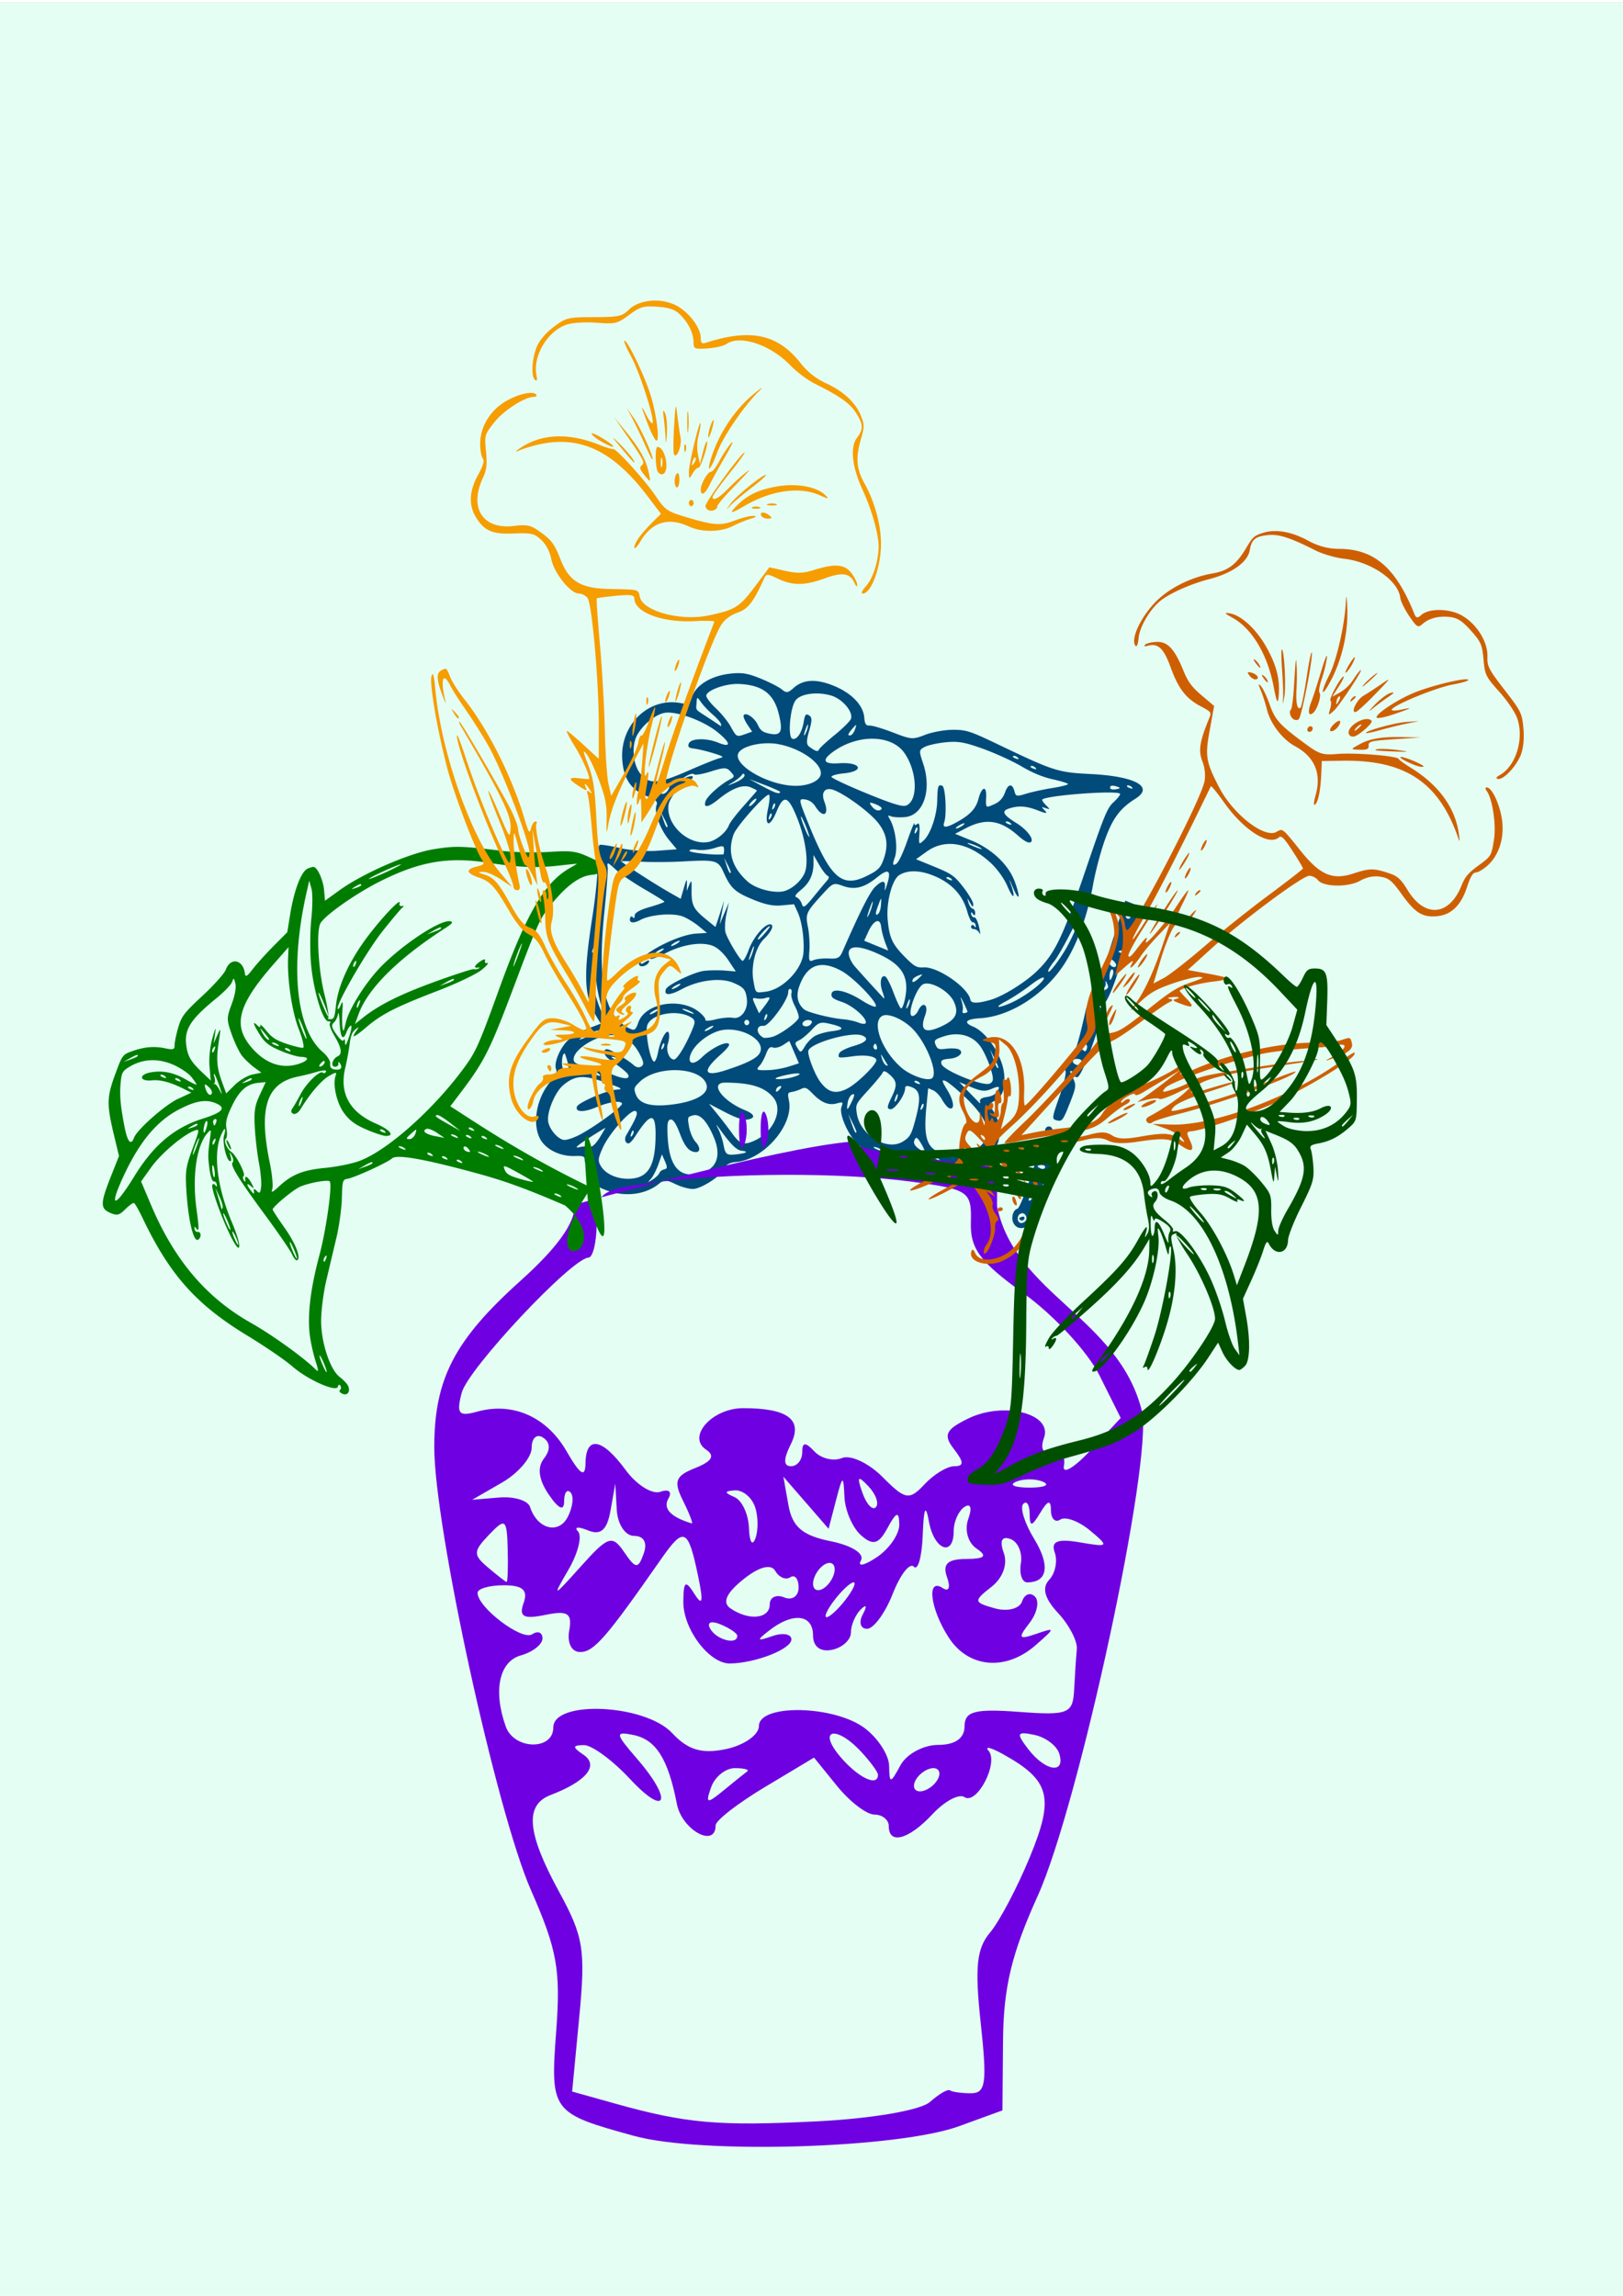 <svg xmlns="http://www.w3.org/2000/svg" viewBox="0 0 744.09 1052.4"><defs><filter id="a" height="1.239" width="1.33" y="-.119" x="-.165"><feGaussianBlur stdDeviation="52.418"/></filter></defs><path opacity=".359" stroke-linejoin="round" color="#000" filter="url(#a)" stroke="#ed005c" stroke-width=".1" fill="#25f0a7" d="M-8.571.934h762.86v1054.3H-8.571z"/><path d="M270.08 538.19c-1.17-2.817-2.096-5.872-2.058-6.79.056-1.332-.845-1.635-4.479-1.505-5.774.206-11.442-2.1-14.653-5.96-5.285-6.356-3.651-19.774 3.417-28.065 2.52-2.955 3.188-4.417 2.631-5.752-1.21-2.9 2.104-10.522 5.963-13.714 1.95-1.613 6.015-3.89 9.035-5.062l5.49-2.13-2.23-3.738c-5.51-9.238-5.81-18.438-1.501-45.929 1.374-8.762 2.427-19.5 2.341-23.862-.086-4.363.314-8.141.887-8.397.574-.255 4.758.397 9.299 1.449 4.625 1.072 12.17 1.614 17.158 1.234l8.902-.679-3.518-4.221c-4.074-4.888-6.92-12.657-5.802-15.835.668-1.9-.011-2.52-4.977-4.552-6.847-2.801-10.205-8.051-10.72-16.758-.936-15.815 12.264-28.444 26.796-25.637 3.552.686 4.074.388 5.268-3.005 1.858-5.277 8.624-9.425 17.017-10.432 5.683-.681 8.336-.275 14.391 2.202 4.083 1.67 8.476 3.926 9.762 5.013 1.98 1.674 2.79 1.569 5.291-.685 4.424-3.986 10.308-4.324 18.372-1.055 8.255 3.345 13.648 8.949 14.071 14.619.213 2.849.808 3.764 2.362 3.631 1.142-.098 6.016 1.34 10.829 3.195 8.407 3.238 8.987 3.28 14.694 1.067 3.268-1.267 8.988-2.305 12.711-2.306 6.25-.001 7.886.533 21.304 6.962 24.828 11.895 26.934 12.567 41.703 13.3 20.602 1.022 29.447 5.838 20.746 11.296-7.185 4.507-10.557 9.096-14.168 19.28-1.893 5.341-4.267 14.377-5.275 20.079-2.61 14.758-7.61 28.27-13.866 37.463-9.147 13.44-24.475 23.054-38.007 23.84-6.494.377-7.772 1.934-3.142 3.828 6.254 2.559 13.38 13.357 14.21 21.534.682 6.714-.716 10.752-4.328 12.503-2.79 1.353-2.8 1.405-.85 4.302 7.467 11.085 1.057 24.668-12.682 26.878-4.835.778-7.2.342-15.044-2.77-6.734-2.672-9.992-3.419-11.788-2.702-6.346 2.534-14.325.58-21.8-5.34-4.423-3.504-9.298-14.05-8.085-17.496.84-2.385.72-2.482-2.094-1.713-3.74 1.023-6.993-.28-11.054-4.429-2.783-2.843-3.433-3.113-5.312-2.202-1.177.571-3.086 1.19-4.243 1.375-1.941.311-2.045.62-1.351 4.008 2.268 11.072-11.47 27.01-24.24 28.118-2.953.257-4.646 1.161-5.219 2.787-1.146 3.257-10.428 9.39-14.47 9.561-1.799.076-5.453-.924-8.123-2.223-4.2-2.045-5.204-2.075-7.465-.218-6.343 5.21-16.037 6.308-24.819 2.813-4.438-1.767-5.459-2.772-7.288-7.176zm18.467 2.134c8.46-.302 11.778-5.579 12.008-19.097.195-11.445-2.066-11.58-9.21-.553-2.045 3.155-3.185 4-4.148 3.072-.794-.764-.795-2.189 0-3.543 4.745-8.11 5.585-10.332 4.128-10.928-2.159-.883-12.063 10.263-15.015 16.898-2.209 4.966-2.295 6.013-.7 8.543 2.228 3.532 7.47 5.804 12.94 5.609zm13.744-2.625c.285-.747 1.307-1.506 2.273-1.686 1.393-.26 1.461-1.005.333-3.604l-1.423-3.275-1.646 4.636c-.91 2.548-2.415 5.498-3.355 6.553-1.708 1.917-1.708 1.917.797.326 1.377-.875 2.737-2.203 3.021-2.95zm-31.75-12.073c.85.348 2.658-1.363 4.376-4.143 1.61-2.605 2.76-4.636 2.559-4.513-11.844 7.223-15.102 9.655-11.927 8.902 1.949-.461 4.195-.572 4.992-.246zm-4.43-5.672c7.457-4.016 19.551-12.97 19.072-14.119-.645-1.546-6.033-.74-12.09 1.808-5.54 2.33-9.474 2.158-8.582-.377.66-1.874 13.448-7.422 17.899-7.765 3.483-.269 3.133-.504-5.067-3.411-9.82-3.482-13.694-3.21-19.13 1.345-3.681 3.084-7.45 12.044-6.92 16.453.43 3.583 4.395 8.303 7.246 8.625 1.283.145 4.691-1.006 7.573-2.559zm54.011 18.106c8.196-1.652 10.874-7.822 7.209-16.607-3.167-7.59-6.431-11.047-9.61-10.178-2.555.699-2.578.766-1.81 5.223.428 2.484 1.766 5.59 2.973 6.905 2.927 3.186 1.888 5.768-1.726 4.29-1.996-.817-3.613-3.203-5.434-8.018-1.757-4.646-3.149-6.738-4.32-6.494-1.374.286-1.637 1.976-1.28 8.213.749 13.13 5.207 18.437 13.998 16.665zm-29.687-19.638c-.218-.524-.707.05-1.085 1.273-.418 1.353-.262 1.727.398.953.597-.7.906-1.702.687-2.226zm47.75 10.645c4.304-.534 5.067-1.217 1.785-1.597-2.239-.259-4.765-2.719-9.539-9.29-2.401-3.306-2.42-3.312-.95-.317.826 1.683 1.834 4.814 2.24 6.958.855 4.513 1.405 4.874 6.464 4.246zm-77.833-41.689c-.618-2.373-1.273-4.375-1.455-4.45-1.077-.44-1.714 4.68-.843 6.768 1.72 4.122 3.507 2.32 2.298-2.318zm46.3 19.082c11.801-1.193 18.653-4.94 17.23-9.42-2.564-8.069-22.647-8.83-30.583-1.158-2.661 2.572-2.805 3.025-1.825 5.725 1.514 4.173 6.412 5.74 15.177 4.853zm38.958 16.523c9-3.928 13.635-14.239 8.94-19.885-4.022-4.838-10.316-6.793-22.027-6.843-7.475-.032-1.47 8.345 9.073 12.659 4.631 1.894 4.956 3.725.766 4.31-1.722.24-5.311-.998-10.007-3.452l-7.323-3.827 3.809 4.69c2.095 2.58 5.09 6.478 6.657 8.663 3.671 5.12 5.391 5.747 10.113 3.685zm-70.81-30.518c-.649-.643-1.578-.977-2.064-.741s.045.762 1.18 1.17c1.255.45 1.602.282.884-.429zm6.611.353c3.389 1.371 5.951 1.785 6.554 1.057.923-1.115-.66-2.633-8.797-8.433-1.472-1.05-2.394-2.678-2.057-3.634.502-1.427 1.546-1.193 5.905 1.318 2.913 1.679 6.187 3.89 7.276 4.913 1.313 1.234 2.558 1.51 3.69.818 1.316-.803 1.193-2.043-.532-5.38-2.72-5.257-5.684-7.617-11.061-8.803-6.516-1.438-19.415 5.778-19.398 10.85.011 1.652 1.112 2.257 6.432 3.519 3.534.838 8.928 2.536 11.989 3.775zm2.49-7.107c-.93-.712-2.369-1.279-3.197-1.26-.828.02-.068.603 1.69 1.295 1.759.693 2.437.677 1.507-.035zm-9.55-13.28c.11-.314-1.751.322-4.137 1.413-2.386 1.092-4.43 2.242-4.54 2.556-.111.315 1.751-.321 4.137-1.413 2.386-1.091 4.429-2.241 4.54-2.556zm27.363 9.784c1.146-5.97 4.401-11.475 4.98-8.42.213 1.128 0 3.176-.472 4.55-1.054 3.059.566 7.323 2.778 7.314 1.526-.012 5.713-6.995 8.748-14.605 1.108-2.777.91-3.632-1.12-4.835-6.197-3.675-18.039-1.468-19.858 3.7-1.086 3.087 1.229 15.946 3.001 16.671.597.245 1.406-1.578 1.943-4.375zm102.32 44.818c-.93-.712-2.369-1.28-3.197-1.26-.828.02-.067.602 1.69 1.295 1.759.693 2.436.677 1.507-.035zm-71.4-36.441c10.592-3.439 15.01-5.794 15.967-8.511 1.86-5.287-7.83-11.078-16.77-10.022-5.892.695-13.487 6.364-15.254 11.386-1.504 4.271 1.358 5.011 5.102 1.319 3.922-3.867 10.296-7.234 12.211-6.45 1.066.436-.097 2.04-4.054 5.591-8.061 7.237-6.965 9.856 2.798 6.687zm60.018 28.34c.072-.204-.743-2.156-1.81-4.337l-1.94-3.965 1.464 4.196c1.368 3.922 1.97 5.003 2.286 4.107zm21.258 4.348c3.165-1.945 3.891-3.16 5.564-9.298 2.84-10.418 2.533-14.006-1.328-15.586-2.16-.884-3.172-.758-3.168.394.01 3.16-4.837 10.033-6.814 9.662-1.63-.306-1.536-1.103.663-5.651 2.725-5.635 2.473-7.37-1.56-10.746-1.338-1.12-2.277-1.285-2.57-.45-.255.723-3.173 4.29-6.485 7.925-5.96 6.545-6.014 6.656-5.371 10.953 1.466 9.812 13.767 17.281 21.069 12.795zM280.27 470.9c.52-.431.358-1.35-.361-2.043-.872-.84-1.306-.628-1.301.638.011 2.2.35 2.49 1.662 1.405zm24.249 7.521c-.219-.524-.707.05-1.085 1.273-.418 1.353-.262 1.727.397.953.597-.7.906-1.701.688-2.226zm125.94 52.884c-.92-.705-2.59-1.388-3.712-1.518-1.122-.13-.37.447 1.672 1.282 2.041.835 2.96.942 2.04.236zm-72.82-32.22c.72-.869.704-1.4-.039-1.246-.712.148-1.465.754-1.673 1.346-.579 1.644.309 1.593 1.711-.1zm65.239 26.105c-2.246-4.023-2.954-4.456-3.722-2.272-.54 1.532.91 3.237 4.191 4.929.783.403.571-.792-.47-2.657zm-130.2-56.56c3.102-8.813 19.148-11.613 27.729-4.837 1.852 1.463 3.201 3.135 2.997 3.715-.204.58 1.879.478 4.63-.228 2.75-.705 6.385-1.033 8.077-.73 3.679.662 6.864-3.65 6.307-8.54-.5-4.395-1.465-5.538-6.396-7.579-5.809-2.403-15.777-1.147-23.374 2.946-5.589 3.01-8.39 3.033-7.343.058.706-2.003 12.9-7.875 17.464-8.41 2.467-.288 6.754-.347 9.526-.13l5.04.394-3.387-5.09c-2.043-3.07-4.813-5.676-6.981-6.566-5.088-2.09-13.688-.827-21.615 3.175-3.738 1.887-6.934 3.103-7.1 2.703-.44-1.05-3.969.428-4.478 1.875-.237.672.622.51 1.908-.36s2.15-.996 1.918-.28c-.663 2.057-4.304 3.042-4.625 1.25-.699-3.897 17.16-13.48 26.18-14.048l4.943-.311-3.637-3.004c-2-1.652-5.253-3.66-7.229-4.46-4.511-1.83-14.96-1.017-19.683 1.53-3.411 1.84-5.446 1.326-4.572-1.157.22-.629.763-.636 1.205-.016.453.637.8.277.795-.828 0-1.308 2.284-2.613 6.913-3.943 3.806-1.092 6.828-2.205 6.717-2.471-.111-.267-4.262-2.848-9.225-5.736s-10.635-6.721-12.606-8.517c-4.506-4.107-4.51-4.108-4.166-1.215.157 1.323-.522 10.295-1.508 19.938-3.362 32.87.049 48.41 11.81 53.812 2.01.923 2.556.496 3.765-2.94zm-17.302-8.694c-.892-3.062-1.879-8.175-2.194-11.362-.636-6.425-1.23-7.58-1.705-3.314-.369 3.312.9 9.716 3.105 15.66 2.254 6.077 2.691 5.535.794-.984zm161.09 69.308c6.114.473 12.673-2.26 14.923-6.217 2.894-5.088.25-11.272-8.387-19.618-3.947-3.813-8.218-7.36-9.491-7.88-1.916-.785-1.765-.046.877 4.29 3.068 5.035 3.42 9.271.672 8.086-.724-.312-2.155-2.062-3.18-3.888s-2.874-3.747-4.107-4.267l-2.241-.946-.866 9.129c-1.519 15.998.96 20.474 11.8 21.312zm-73.43-35.394c6.324-1.748 3.628-2.539-3.235-.949-3.83.888-5.237 1.59-3.482 1.74 1.62.14 4.642-.217 6.718-.79zm27.529 10.986c1.329-2.76 1.384-3.612.207-3.177-.885.327-1.833 1.97-2.107 3.652-.669 4.109-.258 4.006 1.9-.475zm-37.972-14.332c2.476-.088 6.567-.822 9.091-1.631l4.59-1.471-2.202-5.123-2.202-5.123-2.868 1.86c-1.576 1.023-3.667 1.532-4.646 1.132-1.287-.527-2.158.293-3.15 2.962-.754 2.03-2.069 4.435-2.92 5.346-1.897 2.024-1.416 2.253 4.307 2.048zm35.85 8.495c4.126-2.099 12.289-9.894 13.265-12.667.685-1.948-4.384-3.013-10.407-2.187-6.977.956-7.334.886-6.566-1.297.318-.904 3.292-2.423 6.609-3.375 5.863-1.682 7.307-3.44 3.953-4.812-4.734-1.936-23.398 3.292-24.672 6.911-.597 1.696 2.723 10.551 5.292 14.117 3.67 5.091 7.194 6.023 12.526 3.31zm-88.051-35.043c1.058-.647 1.685-1.273 1.393-1.392-.291-.12-1.396.311-2.454.958s-1.685 1.272-1.393 1.392c.291.12 1.396-.312 2.454-.958zm25.197 7.692c1.058-.646 1.685-1.272 1.393-1.392-.291-.12-1.396.312-2.454.958-1.058.646-1.685 1.273-1.393 1.392.291.12 1.396-.312 2.454-.958zm129.72 50.78c-.017-.906-.485-.362-1.038 1.21-.554 1.573-.54 2.314.032 1.649.57-.666 1.023-1.953 1.006-2.859zm-43.74-20.51c-.017-.906-.485-.362-1.038 1.21-.554 1.573-.54 2.314.032 1.649.57-.666 1.023-1.952 1.006-2.859zm11.797 4.2c-.219-.524-.707.049-1.085 1.273-.418 1.352-.262 1.726.397.952.597-.7.906-1.701.688-2.225zm-105.8-41.95c-1.223-.814-3.136-1.584-4.25-1.713-1.115-.128-.114.537 2.223 1.479 2.338.942 3.25 1.047 2.027.234zm36.35 11.154c3.315-.79 11.509-6.622 12.246-8.717.24-.683-.538-3.126-1.729-5.43-1.191-2.303-1.91-4.913-1.598-5.8.313-.888.106-1.803-.46-2.034-.564-.232-1.023.467-1.02 1.552.013 3.466-8.903 15.618-11.258 15.345-3.565-.412-3.647 3.496-.113 5.398.44.237 2.21.095 3.932-.315zm19.833-.517c1.547-.853 5.003-1.81 7.682-2.127 6.004-.71 5.75-1.808-.771-3.334-4.437-1.04-5.345-.762-8.38 2.558-1.872 2.047-4.47 4.24-5.774 4.873-2.186 1.06-2.254 1.342-.882 3.618 1.375 2.28 1.636 2.22 3.4-.784 1.052-1.789 3.178-3.95 4.725-4.804zm-30.316-5.67c.221-.628-.075-1.338-.658-1.577-.584-.238-1.242.081-1.463.71-.222.629.075 1.338.658 1.577.583.239 1.241-.08 1.463-.71zm-32.931-16.743c1.058-.646 1.685-1.272 1.393-1.392-.291-.12-1.396.312-2.454.959-1.058.646-1.685 1.272-1.393 1.392.291.12 1.396-.312 2.454-.959zm-37.702-18.34c-.219-.524-.707.05-1.085 1.273-.418 1.353-.263 1.727.397.953.597-.7.906-1.701.688-2.226zm78.882 30.964c-.219-.524-.707.05-1.085 1.273-.418 1.353-.263 1.727.397.953.597-.7.906-1.701.688-2.226zm69.79 31.23c-.65-.644-1.579-.978-2.065-.742s.046.762 1.18 1.17c1.256.45 1.602.283.885-.429zm-68.65-38.82c-.08-.315-.94-.289-1.912.058s-2.773.434-4.002.194c-2.12-.414-2.15-.251-.579 3.185l1.656 3.62 2.49-3.242c1.37-1.784 2.426-3.5 2.347-3.815zm54.167 30.805a203.68 203.68 0 01-1.859-3.049c-1.416-2.354-1.474-2.35-.78.051.414 1.428 1.25 2.8 1.86 3.05.608.25.96.226.779-.052zm20.07 6.165c3.42-1.658-2.044-16.036-8.662-22.797-4.238-4.33-11.064-7.299-13.766-5.988-5.293 2.567-.49 15.882 8.553 23.714 4.126 3.573 11.447 6.248 13.876 5.07zm22.21 10.26c-.132-.737 1.065-1.513 2.659-1.723 3.347-.443 5.098-1.59 5.932-3.885.4-1.103-.598-1.093-3.125.03-3.002 1.335-4.795 1.196-9.352-.722l-5.638-2.374 4.6 4.746c2.53 2.61 4.727 4.864 4.882 5.008.156.144.175-.342.042-1.08zm-77.57-35.16c.888-1.07.7-1.642-.62-1.888-1.042-.195-2.32.209-2.84.895-1.388 1.837 1.965 2.8 3.46.994zm30.388 10.566c-.14-.777-.464-1.498-.721-1.603-.257-.105-.649.323-.87.952-.221.629.103 1.35.72 1.603.618.253 1.01-.176.87-.952zm-99.214-43.86c1.058-.646 1.685-1.273 1.393-1.392-.291-.12-1.396.312-2.454.958-1.058.646-1.685 1.272-1.393 1.392.291.12 1.396-.312 2.454-.958zm48.124 18.382c7.803-.968 16.759-10.187 17.354-17.864.467-6.025-.687-14.306-2.568-18.427l-1.738-3.809-5.493.523c-4.046.386-7.517-.304-13.182-2.622-8.42-3.444-10.345-5.205-13.581-12.419-2.541-5.666-3.58-5.95-18.617-5.092-5.448.31-13.921.37-18.83.13-4.909-.239-9.136-.332-9.394-.207-.534.26 14.387 9.95 22.04 14.313l5.085 2.9 1.473-5.04c1.197-4.098 1.456-4.436 1.385-1.806l-.087 3.234 1.158-2.796c1-2.414 1.146-2.13 1.068 2.084-.13 6.98.737 8.865 6.094 13.268 2.62 2.153 4.796 3.929 4.836 3.945.04.017.95-2.7 2.019-6.04l1.947-6.072-1.009 5.473-1.009 5.474 2.112-5.023 2.112-5.022-1.177 5.584c-.647 3.07-.8 6.785-.338 8.255 1.03 3.276 6.494 12.398 7.732 12.904.496.203 1.785-2.066 2.864-5.042 2.043-5.632 7.247-11.828 9.82-11.693 2.065.11.75 3.258-2.787 6.676-3.882 3.752-6.085 12.401-4.877 19.143 1.058 5.9.795 5.662 5.588 5.067zm35.586 12.629c2.265.188 5.433.88 7.04 1.539 1.609.658 3.085.74 3.28.183.745-2.115-5.87-7.969-10.911-9.658-4.036-1.352-5.021-2.126-4.76-3.74.457-2.83 6.86-1.434 13.862 3.023 3.034 1.93 5.889 3.202 6.345 2.825 1.527-1.264-10.001-13.276-15.708-16.368-9.556-5.176-15.806-2.838-19.352 7.237-1.493 4.24-.675 7.952 2.302 10.451 1.625 1.364 12.235 4.036 17.903 4.508zm67.329 29.432c1.639-1.001 1.687-2.12.288-6.75-.922-3.052-2.88-7.417-4.35-9.7-3.482-5.413-10.033-7.418-16.968-5.195-4.328 1.387-4.805 1.857-3.956 3.893.85 2.037 1.438 2.258 4.867 1.832 2.146-.266 4.64-.181 5.545.189 3.01 1.231.533 3.99-3.932 4.377-3.515.306-4.272.801-3.747 2.453.985 3.1 19.575 10.536 22.253 8.9zm-143.74-64c1.058-.646 1.685-1.273 1.393-1.392-.291-.12-1.396.312-2.454.958s-1.685 1.272-1.393 1.392c.291.12 1.396-.312 2.454-.958zm147.49 56.645c.071-.205-.743-2.157-1.81-4.338l-1.94-3.965 1.464 4.196c1.368 3.922 1.97 5.003 2.286 4.107zm-112.06-54.904c.245-1.519-.37-.446-1.365 2.384-.996 2.83-1.197 4.073-.446 2.761.75-1.312 1.566-3.627 1.81-5.145zm86.215 35.988c6.411-3.011 7.883-5.979 5.536-11.164-2.329-5.147-11.336-10.04-14.455-7.852-3.03 2.125-6.928 13.452-4.912 14.277.87.356 2.137-.664 2.963-2.386 2.225-4.64 4.975-2.66 3.159 2.274-2.54 6.897-.023 8.481 7.708 4.85zm-16.844-12.84c2.03-10.288-1.678-15.85-14.022-21.031-8.101-3.4-12.492-2.936-11.773 1.246.24 1.4 1.365 3.635 2.498 4.967 1.78 2.091 10.857 12.096 13.463 14.837.487.512.256-.77-.514-2.848-1.5-4.049-.84-7.96 1.201-7.125.684.28 2.389 3.58 3.788 7.335 1.4 3.754 2.949 7.037 3.444 7.295.495.258 1.356-1.846 1.915-4.675zm2.188.871c-.018-.893-.559-.073-1.201 1.823-.643 1.895-.628 2.626.033 1.623.66-1.002 1.186-2.553 1.168-3.446zm-64.234-33.599c.446-1.52-4.85 3.803-5.425 5.452-.332.943.706.27 2.303-1.497s3.002-3.547 3.122-3.955zm27.1 14.564c4.003.2 4.963-.28 6.188-3.09 8.003-18.35 12.561-27.384 15.008-29.75 3.447-3.33 4.98-3.07 4.419.752-.224 1.527.245.69 1.043-1.862 2.066-6.607.718-7.53-4.656-3.19-5.883 4.751-10.223 5.808-15.697 3.82-4.129-1.498-4.486-1.353-9.086 3.676-7.725 8.447-8.048 9.16-6.852 15.111.6 2.982.91 7.856.69 10.83-.358 4.866-.167 5.311 1.904 4.438 1.265-.534 4.433-.865 7.04-.735zm63.548 24.458c.059-.168-.763-2.088-1.826-4.267-1.403-2.875-1.656-3.103-.922-.829.557 1.723.79 3.766.517 4.54-.272.773.094 1.284.814 1.134.72-.15 1.358-.41 1.417-.578zm-22.298-15.486c1.974-1.861 1.96-1.973-.14-1.205-1.274.466-2.476 1.299-2.67 1.85-.615 1.747.558 1.478 2.81-.645zm32.714 10.022c5.718-1.612 16.127-8.063 21.529-13.341 8.102-7.918 11.694-15.379 22.078-45.867 8.758-25.711 10.003-28.735 12.968-31.475 1.803-1.667 3.138-3.37 2.964-3.786-.764-1.832-35.05.764-35.735 2.706-.106.304.716 1.457 1.828 2.563 1.873 1.862 1.862 1.958-.153 1.295-2.174-.715-2.174-.715-.4 1.136 1.341 1.397.552 1.372-3.22-.102-5.347-2.088-9.034-2.313-13.435-.819-3.392 1.153-2.454 2.882 3.593 6.623 5.033 3.114 8.456 7.816 6.41 8.808-.95.461-2.914-.608-5.744-3.126-7.966-7.088-14.725-8.063-23.705-3.419l-5.111 2.643 7.324 2.997c9.58 3.919 17.224 11.154 20.092 19.015 2.85 7.813 1.949 9.439-1.132 2.04-1.356-3.256-1.713-3.793-.793-1.192 2.486 7.03 1.329 7.693-1.591.913-1.476-3.428-4.714-7.868-7.754-10.632-10.142-9.223-20.712-11.028-29.156-4.981l-4.873 3.49 8.618 3.526c7.677 3.141 9.113 4.17 13.15 9.421 2.494 3.243 4.5 6.713 4.46 7.711-.06 1.49-.328 1.36-1.498-.73-1.311-2.342-1.366-2.342-.689 0 .405 1.402 1.267 2.637 1.916 2.746.648.109 1.168 1.01 1.155 2.004-.016 1.213-.367 1.326-1.066.343-.69-.967-.942-.904-.747.188.163.909.8 1.548 1.415 1.42.615-.129 1.596 1.882 2.18 4.467.584 2.586.66 3.847.171 2.804-.49-1.043-1.643-1.894-2.564-1.89-.92 0-1.463-.594-1.205-1.327s.891-.74 1.407-.016c.585.823.826.697.64-.335-.162-.91-.779-1.552-1.369-1.43-.59.123-1.713-2.098-2.495-4.935-2.042-7.405-7.024-12.836-14.83-16.166-6.576-2.806-12.285-2.996-16.301-.543-3.29 2.008-6.037 12.349-5.363 20.187.738 8.602 2.097 11.54 8.136 17.59 4.165 4.173 5.206 4.736 8.412 4.552 6.474-.372 20.386 9.266 21.38 14.81.313 1.751 3.164 1.786 9.103.112zm11.542.343c6.484-3.435 13.339-8.92 13.064-10.452-.127-.707-2.876.769-6.11 3.278-3.234 2.51-8.309 5.85-11.278 7.42-3.17 1.678-4.35 2.725-2.859 2.536 1.397-.177 4.63-1.429 7.182-2.781zm-59.76-26.845c-.802-2.127-1.609-5.29-1.792-7.03-.452-4.3-3.422-3.146-5.908 2.295l-1.869 4.09 5.515 2.257 5.515 2.256-1.46-3.868zm-47.19-23.192c3.995-.557 9.08-4.921 10.51-9.02 1.725-4.944.076-15.75-3.864-25.31-3.97-9.635-5.969-10.153-9.19-2.38-3.236 7.804-5.723 6.987-3.919-1.289.72-3.303.914-6.166.433-6.363-1.479-.605-14.925 14.466-16.24 18.2-2.846 8.088-.736 15.122 6.478 21.592 3.423 3.07 10.946 5.247 15.791 4.57zm20.598-5.019c.939-1.051 1.033-1.866.253-2.186-.685-.28-2.42-2.543-3.854-5.03l-2.609-4.521v3.54c0 5.375-1.695 9.104-5.627 12.357-2.821 2.335-3.24 3.08-2.015 3.581.85.349 1.884 1.693 2.296 2.989.646 2.034 1.382 1.578 5.402-3.35 2.56-3.136 5.328-6.458 6.152-7.38zm-44.122-3.787c.076-.217-.59-1.814-1.48-3.549l-1.62-3.154 1.114 3.399c1.048 3.194 1.664 4.219 1.986 3.304zm-3.44-8.244c.191-.024.34-1 .34-2.165-.011-1.846-.582-1.937-4.432-.703-2.433.78-6.042 1.127-8.019.771-1.977-.355-3.5-.12-3.385.522.154.857 11.79 2.04 15.497 1.575zm68.43 22.549c.369-1.838-.242-.771-1.357 2.37-1.117 3.14-1.416 4.645-.67 3.341.747-1.303 1.66-3.873 2.028-5.71zm-75.87-28.11c3.847-.477 8.736-4.32 10.054-7.9.414-1.125 3.434-5.052 6.71-8.726 3.278-3.675 6.01-6.825 6.071-7 .062-.175-1.25-.876-2.914-1.557-3.512-1.437-8.426.41-14.76 5.547-4.676 3.794-7.012 4.093-5.826.746.784-2.23 6.51-7.382 10.737-9.673 2.686-1.456 2.704-1.55.703-3.787-1.79-2.002-2.942-2.012-9.068-.076-3.86 1.22-7.315 1.802-7.677 1.292-.363-.51-1.962-.148-3.553.802l-2.894 1.729 3.153-1.202c1.734-.661 2.954-.638 2.712.051-.243.69-1.04 1.378-1.77 1.53-2.948.614-8.904 7.704-9.377 11.165-1.196 8.736 8.61 18.187 17.7 17.059zm79.719 28.681c.252-3.744.236-3.736-1.425.691-1.091 2.906-1.18 4.237-.256 3.788.88-.427 1.522-2.137 1.68-4.479zm-97.851-35.874c.076-.217-.59-1.814-1.481-3.549l-1.62-3.154 1.115 3.399c1.048 3.194 1.664 4.219 1.986 3.304zm181.69 57.606c2.284-3.646 5.1-9.478 6.258-12.962 1.876-5.648 1.54-5.219-3.105 3.962-2.865 5.662-6.233 11.534-7.483 13.048-1.25 1.514-2.473 3.368-2.718 4.12-.914 2.811 3.036-1.766 7.048-8.168zm-90.684-34.792c5.507-2.671 6.623-3.76 8.073-7.88 2.28-6.479 1.545-11.354-2.5-16.573-3.53-4.555-14.2-12.541-19.95-14.932-4.275-1.779-6.47.637-4.723 5.2 2.39 6.242-.597 7.78-4.155 2.139-1.146-1.818-2.845-2.947-4.806-3.195-2.965-.375-2.916-.094 2.12 12.261 9.651 23.683 14.901 28.333 25.94 22.98zM303.4 363.847c.759.31 1.984-.35 2.722-1.468 1.266-1.92 1.14-2.008-2.257-1.587-4.162.517-7.33 2.512-3.967 2.499 1.167 0 2.742.245 3.501.556zm12.174-10.572c6.46-2.831 12.9-5.416 14.309-5.744 2.2-.511 1.79-.835-2.906-2.294-3.008-.935-6.91-1.87-8.671-2.078-2.546-.301-3.066-.77-2.532-2.286.87-2.472 7.96-2.715 13.469-.462 6.092 2.493 5.957.256-.292-4.818-6.657-5.406-19.494-9.98-24.598-8.765-4.301 1.024-9.522 5.316-12.197 10.027-2.826 4.976-1.98 13.944 1.714 18.158 4.053 4.624 7.889 4.317 21.704-1.738zm38.149 19.743c-.22-.524-.707.049-1.086 1.273-.418 1.353-.262 1.726.398.953.597-.7.906-1.702.687-2.226zm15.906 6.153c-1.013-2.572-2.08-4.774-2.371-4.894-.292-.12.297 1.888 1.31 4.46 1.013 2.573 2.08 4.775 2.371 4.895.292.12-.298-1.888-1.31-4.46zm-22.89-12.65c.22-.629-.332-.56-1.23.151-.897.712-1.813 1.81-2.034 2.438-.221.63.332.561 1.23-.15.897-.713 1.812-1.81 2.034-2.439zm69.153 19.07c1.87-5.314 3.376-9.016 3.346-8.228-.038.976.377 1.077 1.297.316.891-.738 1.23.715.993 4.27-.35 5.271-.308 5.344 1.938 3.298 3.12-2.842 6.068-11.453 6.214-18.148.148-6.829.434-7.67 2.338-6.892 1.457.597 2.108 13.217.863 16.753-.88 2.503.697 2.612 4.955.343 6.792-3.618 9.534-6.466 10.787-11.202 1.47-5.559 3.721-6.163 3.5-.938-.227 5.33-.3 5.261 3.711 3.476 2.433-1.083 4.023-2.825 4.93-5.401 1.445-4.106 3.382-4.277 4.375-.387.567 2.219 1.018 2.304 5.246.988 2.544-.792 7.978-1.973 12.074-2.624 4.097-.652 7.324-1.484 7.172-1.849-.153-.365-3.334-1.342-7.07-2.171-4.497-.998-9.286-2.982-14.163-5.866-4.053-2.397-11.986-6.027-17.63-8.067-8.465-3.061-11.483-3.588-17.249-3.012-3.844.383-8.19 1.36-9.659 2.17-2.58 1.421-2.6 1.681-.597 7.685 4.046 12.127.087 23.682-8.37 24.434-2.437.217-5.256.076-6.264-.314-1.678-.648-1.73-.53-.61 1.406 2.522 4.363 3.676 13.263 2.247 17.324-1.146 3.257-1.067 3.894.396 3.185 1.174-.57 3.045-4.344 5.229-10.55zm-60.561-17.163c-.22-.524-.708.05-1.086 1.273-.418 1.353-.262 1.727.398.953.597-.7.906-1.702.688-2.226zm80.798 34.424c-.65-.643-1.579-.977-2.065-.74-.486.235.046.761 1.18 1.17 1.255.45 1.602.281.884-.43zm-94.785-47.504c-.166-.923-.662-.927-1.32-.013-.58.806-2.52 2.339-4.309 3.405-2.61 1.555-2.348 1.558 1.32.013 2.516-1.059 4.454-2.591 4.309-3.405zm16.35 7.729c.097-.277-3.075-1.736-7.05-3.24l-7.226-2.737 6.124 3.285c5.881 3.156 7.769 3.78 8.152 2.692zm5.23-2.934c6.327.48 12.128-1.573 13.222-4.68 1.716-4.875-8.72-12.537-19.63-14.411-7.409-1.273-16.926 1.074-18.121 4.468-1.812 5.15 12.554 13.713 24.53 14.623zm57.686 19.295c-.219-.524-.707.05-1.085 1.273-.418 1.353-.262 1.727.397.953.597-.7.906-1.702.688-2.226zm-16.568-8.44c.625-.517-.381-1.456-2.458-2.293-2.66-1.074-3.223-.991-2.314.34 1.556 2.28 3.443 3.052 4.772 1.953zm45.636 17.75c-1.209-.805-3.593-1.788-5.297-2.185-1.705-.397-.716.262 2.198 1.464 2.913 1.202 4.308 1.526 3.099.721zm-34.294-19.483c5.644-2.084 5.22-15.612-.757-24.137-5.74-8.188-20.467-8.74-31.726-1.188-6.41 4.3-5.778 6.446 1.744 5.93 10.108-.695 12.07 3.678 2.084 4.644-3.144.305-5.632 1.023-5.53 1.596.104.573 7.319 3.96 16.033 7.524 11.87 4.857 16.423 6.269 18.15 5.631zm25.339 9.545c1.058-.646 1.685-1.272 1.394-1.391-.292-.12-1.396.311-2.455.958-1.058.646-1.685 1.272-1.393 1.391.291.12 1.396-.311 2.454-.958zm-99.067-42.305l3.18-1.128-2.138-3.174c-1.176-1.745-1.978-3.629-1.782-4.186.673-1.91 4.993.886 6.493 4.203 1.198 2.646 2.333 3.478 5.608 4.11 5.148.995 6.034-1.077 3.974-9.287-2.304-9.181-7.678-13.13-18.408-13.527-6.003-.222-14.68 2.94-14.773 5.383-.033.875 1.956 3.487 4.42 5.806 2.466 2.319 5.482 6.027 6.705 8.241 2.719 4.923 2.783 4.957 6.72 3.56zm-11.136-4.647c-.13-.72-1.803-2.647-3.72-4.284s-4.338-4.19-5.38-5.677c-1.812-2.587-1.9-2.576-2.07.28-.216 3.632-.963 2.687 5.431 6.872 2.983 1.952 5.548 3.677 5.699 3.834.15.156.169-.305.04-1.025zm44.955 11.724c.227-.644 3.468-3.649 7.203-6.677 3.735-3.029 7.091-6.36 7.458-7.4 1.136-3.23-3.97-9.203-9.143-10.697-6.432-1.857-13.868-.851-16.22 2.194-2.523 3.268-3.704 16.718-1.546 17.601 2.014.824 4.427-2.699 5.252-7.665.572-3.443.955-3.912 2.461-3.012 1.396.834 1.407 2.363.051 7.022-1.288 4.43-1.316 6.277-.11 7.206 2.889 2.224 4.172 2.623 4.593 1.428zm87.83 33.763c-.65-.643-1.578-.977-2.064-.741-.487.236.045.762 1.18 1.17 1.255.45 1.602.282.884-.429zm-92.86-44.64c.12-1.21-.415-.398-1.19 1.803-.774 2.2-.873 3.19-.219 2.2.655-.992 1.288-2.793 1.409-4.003zm21.582 1.558c.778-2.445.745-2.467-.91-.622-2.361 2.634-2.755 3.753-1.207 3.43.72-.15 1.673-1.413 2.117-2.808zM474.7 351.9c-.65-.643-1.578-.977-2.064-.741-.487.236.045.762 1.18 1.17 1.255.45 1.602.282.884-.429zm-8.082-4.614c-.65-.644-1.578-.977-2.064-.742-.486.236.045.763 1.18 1.17 1.255.451 1.602.283.884-.428zm45.653 14.377c1.537-.338 1.434-.597-.485-1.208-1.342-.428-2.583-.373-2.757.122-.42 1.193.838 1.614 3.242 1.086zm6.606-.845c-.649-.643-1.578-.977-2.064-.741-.486.235.045.762 1.18 1.17 1.255.45 1.602.282.884-.43zm-54.406 199.43c-.964-2.311.13-5.773 1.943-6.151.82-.171 3.261-6.098 6.366-15.458l5.037-15.181 2.88.781c2.57.698 2.777 1.272 1.923 5.365-1.092 5.232-8.464 24.366-9.6 24.917-.414.201-.613 1.522-.444 2.936.647 5.386-6.058 7.695-8.105 2.79zm5.377-.269c1.764-1.46.076-4.651-1.942-3.672-1.689.818-1.781 3.57-.143 4.241.514.21 1.453-.045 2.085-.569zm-2.566-1.512c.098-.278.767-.627 1.487-.778.72-.15 1.117.273.883.939-.234.666-.903 1.015-1.487.777-.583-.24-.98-.661-.883-.938zm6.15-9.334c.668-.806.752-1.654.187-1.885-.565-.232-1.299.351-1.63 1.294-.333.944-.417 1.792-.187 1.886.229.094.963-.489 1.63-1.295zm2.086-3.725a1.292 1.292 0 00-.72-1.603c-.618-.252-1.01.176-.87.952.139.777.463 1.498.72 1.603.257.105.649-.323.87-.952zm3.61-10.255c.214-.609-.431-1.104-1.433-1.1-1.003 0-1.894.21-1.98.457-.088.247.557.742 1.432 1.1.875.358 1.766.152 1.98-.457zm.142-17.64c.332-.944 1.32-1.423 2.195-1.065.875.358 1.319 1.423.987 2.366-.332.943-1.32 1.422-2.195 1.064-.875-.358-1.319-1.422-.987-2.366zm6.385-14.695c2.075-5.895 3.264-10.873 2.84-11.889-.533-1.278.027-2.75 2.084-5.486 2.628-3.493 3.427-5.974 7.167-22.238.617-2.682 1.47-3.943 2.674-3.948.973 0 1.68-.501 1.572-1.105-.108-.604 2.977-11.053 6.855-23.22l7.051-22.12 3.147 1.287c2.61 1.068 3.04 1.857 2.518 4.628-1.268 6.742-5.615 16.54-7.524 16.962-1.587.35-1.63.512-.283 1.08 2.208.931-5.552 23.424-8.278 23.992-1.498.312-1.583.549-.532 1.475 1.854 1.63-8.729 31.639-11.12 31.534-.914-.04-1.225-.433-.692-.874.532-.44.046-1.178-1.08-1.639-1.824-.746-1.848-.443-.225 2.774 1.69 3.351 1.586 4.21-1.446 11.881-3.005 7.6-3.473 8.22-5.785 7.659-2.445-.594-2.416-.89 1.055-10.752zm10.302-15.48c.301-.856-.307-1.714-1.351-1.908-2.767-.516-3.835 1.563-1.33 2.588 1.174.48 2.38.174 2.681-.68zm.906-5.725c.408.573 1.024.24 1.37-.74.344-.98.15-1.978-.434-2.216-.583-.239-1.136-.22-1.229.044-.093.263-.57 1.098-1.06 1.855-.491.757-.555 1.07-.142.695.414-.375 1.086-.213 1.494.361zm10.757-30.65c-.75-1.63-.88-1.674-.674-.227.141.989-.664 2.425-1.789 3.192-1.842 1.256-1.775 1.279.673.228 2.272-.975 2.566-1.5 1.79-3.192zm2.508-3.888c.443-1.257.372-2.463-.156-2.68-.53-.216-1.074.738-1.212 2.12-.137 1.383-.067 2.59.156 2.68.224.093.77-.862 1.212-2.12zm1.563-4.44c.195-.555-.472-1.645-1.484-2.421-1.29-.99-1.837-.869-1.833.406.012 1.984 2.743 3.646 3.317 2.015zm6.632-22.292c.222-.629-.074-1.339-.658-1.577-.583-.239-1.241.08-1.463.71-.22.628.075 1.338.659 1.576.583.24 1.241-.08 1.462-.71z" fill="#004b7a"/><path d="M290.71 979.06c-37.925-10.42-38.467-11.152-35.699-48.169 2.09-27.942.437-37.137-11.592-64.52-15.773-35.906-44.32-166.64-44.32-202.97 0-31.293 9.21-49.081 39.496-76.282 16.987-15.257 25.004-26.464 25.004-34.954 0 0 92.093-25.97 126.66-28.852 1.346 2.336 16.936 5.912 34.645 7.947l32.198 3.699v17.94c8.185 40.45 55.913 51.022 66.47 94.117 5 22.66-28.943 180.27-47.812 222.01-12.019 26.586-15.702 41.974-15.909 66.467l-.269 31.87-19.846 7.228c-28.061 10.219-118.25 12.92-149.02 4.463zm135.63-15.554c4.112-3.66 8.249-6.057 9.194-5.325.945.732 5.286 1.33 9.648 1.33 6.775 0 7.422-4.688 4.442-32.23-2.77-25.606-1.89-34.123 4.285-41.442 4.274-5.067 12.486-20.644 18.247-34.616 11.305-27.414 9.315-35.108-12.17-47.071-5.681-3.164-8.734-3.916-6.784-1.671 4.8 5.525-5.35 25.049-11.057 21.266-2.492-1.652-9.078 1.873-14.636 7.835-10.84 11.629-20.027 14.16-20.027 5.516 0-2.927-2.946-5.322-6.547-5.322-3.602 0-11.314-5.88-17.14-13.067l-10.59-13.067-22.553 13.522c-12.404 7.437-22.553 15.313-22.553 17.502 0 10.702-15.454 2.207-17.774-9.77-4.01-20.7-9.575-29.513-19.97-31.623-8.51-1.727-8.344-.696 1.773 10.988 16.538 19.101 13.555 27.261-3.34 9.137-7.976-8.556-17.465-15.52-21.086-15.476-5.352.066-5.38.901-.146 4.462 7.204 4.902 1.25 12.155-15.12 18.414-11.986 4.584-10.872 17.337 3.87 44.325 11.22 20.537 12.205 26.621 9.276 57.291l-3.278 34.314 19.254 5.392c32.981 9.237 47.63 10.534 93.165 8.254 25.027-1.254 47.38-5.094 51.618-8.867zm-83.77-151.52c1.137-.828-1.415-1.506-5.671-1.506s-9.145 3.931-10.864 8.736c-2.72 7.606-1.987 7.801 5.671 1.506 4.838-3.976 9.727-7.908 10.864-8.736zm87.24 3.816c1.687-2.927.834-5.322-1.895-5.322s-6.342 2.395-8.028 5.322c-1.687 2.928-.834 5.323 1.895 5.323s6.342-2.395 8.028-5.323zm-27.288-2.28c0-1.255-3.509-6.046-7.797-10.646-11.447-12.279-20.11-10.214-9.569 2.281 8.153 9.664 17.365 14.101 17.365 8.364zm27.535-13.687c7.825 0 12.157-3.028 12.157-8.497 0-6.894 4.68-8.15 24.811-6.653 22.788 1.694 24.861.868 25.428-10.13.34-6.587.896-14.97 1.237-18.629.341-3.659-3.51-11.084-8.558-16.499-6.25-6.705-7.562-11.582-4.11-15.285 2.79-2.991 3.933-8.619 2.543-12.506-1.846-5.159 1.274-6.412 11.55-4.64 13.233 2.281 13.514 1.955 4.666-5.42-5.177-4.316-11.317-6.584-13.644-5.042-2.327 1.543-4.265-.33-4.306-4.162-.056-5.063-1.391-4.785-4.886 1.016-3.96 6.574-4.823 6.652-4.885.444-.04-4.147-1.371-6.151-2.954-4.454-1.582 1.698.659 8.875 4.98 15.948 7.492 12.267 6.276 19.996-3.147 19.996-2.393 0-3.696-3.943-2.894-8.762.802-4.82-1.335-9.81-4.747-11.089-4.015-1.506-5.11.738-3.1 6.357 1.865 5.21-.412 11.444-5.691 15.585-8.284 6.498-8.19 7.072 1.62 9.824 5.73 1.607 11.337.183 12.458-3.165 1.122-3.349 3.78-4.35 5.907-2.225 2.127 2.125 1 7.568-2.503 12.097-5.432 7.02-4.989 7.76 3.014 5.016 8.979-3.078 8.968-2.854-.247 5.2-13.618 11.904-30.66 10.44-39.703-3.41-8.606-13.18-10.418-27.842-2.819-22.804 2.813 1.865 3.644-.272 1.95-5.008-2.151-6.015.224-8.282 8.74-8.342 8.7-.06 9.921-1.286 4.77-4.785-3.924-2.665-5.562-8.517-3.779-13.501 1.846-5.16 1.12-7.453-1.758-5.546-2.697 1.789-4.905 6.703-4.905 10.921 0 12.262-9.02 8.85-11.383-4.305-1.474-8.211-2.362-6.26-2.825 6.209-.372 10.002-2.202 16.548-4.066 14.548-1.865-2-6.223 3.588-9.684 12.419-3.461 8.83-8.765 16.056-11.787 16.056s-3.888-2.994-1.925-6.653c2.074-3.865 1.677-4.795-.947-2.218-2.484 2.44-4.517 7.197-4.517 10.572 0 3.375-3.907 6.944-8.683 7.93-5.298 1.095-8.682-1.47-8.682-6.58 0-9.656-9.069-10.784-19.846-2.467-6.282 4.847-6.089 5.275 1.24 2.746 4.776-1.647 8.683-.955 8.683 1.539 0 4.426-16.494 10.88-28.174 11.026-9.464.117-21.447-15.727-21.365-28.25.062-9.548.965-10.185 5.112-3.612 3.678 5.83 4.138 3.677 1.707-7.984-4.642-22.259-6.474-23.118-17.032-7.983-25.208 36.133-30.824 42.579-37.09 42.579-3.92 0-6.036-4.143-5.018-9.818 1.433-7.981-.628-9.327-11.02-7.196-9.959 2.042-12.142.83-9.883-5.484 2.105-5.884-.393-8.106-9.11-8.106-6.606 0-12.01 1.564-12.01 3.475 0 6.669 20.347 22.103 25.038 18.992 2.602-1.725 4.73-.88 4.73 1.88 0 2.758-4.465 6.268-9.923 7.799-9.944 2.79-12.785 16.198-6.911 32.618 3.83 10.706 21.796 11.064 21.796.435 0-12.716 42.078-10.746 54.473 2.55 7.276 7.806 13.702 9.701 24.808 7.319 8.243-1.769 14.988-6.509 14.988-10.534 0-10.25 34.499-9.562 48.51.967 6.066 4.557 11.096 12.341 11.179 17.298.138 8.28.562 8.256 5.208-.302 2.781-5.122 10.528-9.314 17.214-9.314zm55.573 3.992c-1.136-3.66-6.274-7.528-11.419-8.597-8.093-1.683-8.457-.786-2.703 6.653 7.87 10.172 17.069 11.439 14.122 1.944zm-147.61-53.99c0-1.15-3.465-3.518-7.7-5.261-4.415-1.818-6.407-.926-4.669 2.091 2.914 5.058 12.37 7.48 12.37 3.17zm14.885-14.445c0-3.24 2.977-4.666 6.615-3.169 3.639 1.498 6.616-.535 6.616-4.518 0-3.983-1.707-6.111-3.792-4.729-2.085 1.383-5.196.076-6.913-2.903-1.949-3.383-7.464-1.917-14.69 3.905-7.788 6.276-9.718 10.6-5.904 13.232 8.456 5.837 18.068 4.87 18.068-1.818zm34.731-2.092c3.397-4.39 5.06-7.983 3.696-7.983-1.365 0-5.26 3.592-8.658 7.983-3.397 4.391-5.06 7.984-3.695 7.984 1.364 0 5.26-3.592 8.657-7.984zm-101.48-21.85c5.3 7.775 6.392 7.862 8.948.716 1.799-5.028.126-8.14-4.375-8.14-4.048 0-7.586-5.322-7.962-11.975l-.676-11.975-2.2 12.382c-1.578 8.888-4.496 11.437-10.336 9.033-4.475-1.842-6.523-1.618-4.55.498 1.973 2.117-.014 10.027-4.417 17.58-7.55 12.95-7.222 12.857 5.764-1.622 12.47-13.905 14.337-14.517 19.804-6.496zm96.517 7.915c0-2.928-2.233-3.842-4.962-2.033-2.728 1.809-4.961 5.684-4.961 8.612 0 2.927 2.233 3.842 4.961 2.033 2.73-1.81 4.962-5.685 4.962-8.612zm-149.91-9.23c-.37-13.99-1.041-14.511-8.553-6.653-7.315 7.652-7.367 9.191-.506 15.01 4.204 3.566 8.053 6.56 8.553 6.653.5.093.727-6.662.506-15.01zm179.53-11.382c-.117-6.217-1.33-5.86-5.362 1.575-4.116 7.59-6.69 8.293-12.253 3.34-3.873-3.448-7.264-11.365-7.536-17.593-.446-10.212-.827-10.047-3.878 1.677l-3.383 13.001-10.366-11.936-10.366-11.936 2.33 13.078c1.77 9.926 6.432 13.904 19.343 16.502 9.757 1.964 15.674 5.747 13.875 8.87-1.725 2.996 1.562 2.299 7.305-1.549 5.743-3.847 10.374-10.61 10.29-15.029zm-66.206-8.21c-1.536-4.294-5.654-7.618-9.15-7.387-4.98.329-5.014 1.002-.156 3.104 3.41 1.477 6.378 7.874 6.593 14.216.216 6.343 1.543 8.46 2.949 4.704s1.3-10.342-.236-14.637zm-84.515-6.433c-1.615-1.732-2.936.103-2.936 4.078 0 4.634-2.522 3.526-7.032-3.09-4.645-6.815-5.405-12.419-2.24-16.51 3.112-4.022 2.968-7.405-.41-9.644-2.861-1.897-5.202.208-5.202 4.678s-6.14 11.663-13.644 15.985l-13.644 7.857 12.404-1.034c6.822-.568 13.175 1.362 14.118 4.289 3.265 10.136 13.047 12.787 17.275 4.682 2.336-4.478 2.926-9.559 1.312-11.29zm51.599 3.863c-4.488-8.997-3.577-11.435 5.635-15.091 7.601-3.017 9.123-5.598 4.938-8.373-8.95-5.933 2.723-19.03 16.96-19.03 20.527 0 27.475 5.243 21.86 16.498-3.447 6.909-3.418 10.113.09 10.113 2.825 0 5.137-2.874 5.137-6.386 0-4.721 1.452-4.83 5.566-.416 3.061 3.284 8.757 4.657 12.656 3.052 3.9-1.605 12.275 2.307 18.613 8.694 10.425 10.506 12.258 10.823 19.239 3.334 4.244-4.552 10.382-8.278 13.64-8.278 4.522 0 4.487-1.857-.15-7.85-5.002-6.465-3.86-8.934 6.468-13.981 16.356-7.995 38.796-2.325 34.818 8.798-1.847 5.164-.42 7.58 3.897 6.599 3.791-.862 6.11 1.883 5.232 6.193-.869 4.258 4.636 1.074 12.233-7.074l13.81-14.816-9.754-19.538c-5.365-10.746-20.917-27.575-34.56-37.397-20.253-14.582-24.728-20.594-24.388-32.762.395-14.131-.983-15.09-26.61-18.525-33.118-4.44-84.102-4.282-118.93.366-24.654 3.29-26.048 4.298-26.048 18.83 0 8.445-1.675 15.43-3.721 15.523-7.745.353-55.177 50.897-58.115 61.928-2.561 9.616-1.4 11.065 6.975 8.716 16.38-4.595 31.965 2.28 41.084 18.12 6.253 10.863 8.586 12.35 8.683 5.54.183-12.89 7.628-11.642 18.428 3.087 5.001 6.82 12.172 11.3 15.935 9.954 3.864-1.382 5.448-.027 3.64 3.112-2.63 4.565 1.085 8.52 10.678 11.37.778.23-.994-4.409-3.939-10.31zm85.004-6.657c-4.9-5.217-5.47-4.606-2.777 2.98 1.863 5.249 4.637 8.203 6.165 6.564s0-5.933-3.388-9.544zm80.009-2.106c-3.411-1.476-8.993-1.476-12.404 0-3.411 1.477-.62 2.685 6.202 2.685s9.613-1.208 6.202-2.685zM341.314 511.1c-1.376-3.659-2.503-.665-2.503 6.653s1.127 10.312 2.503 6.653c1.376-3.659 1.376-9.646 0-13.306zm9.923 0c-1.376-3.659-2.502-.665-2.502 6.653s1.126 10.312 2.502 6.653c1.377-3.659 1.377-9.646 0-13.306z" fill="#6f00e1"/><path d="M259.03 552.54c-17.102-7.393-27.354-11.144-39.702-14.525-24.649-6.75-37.386-9.012-39.584-7.033-2.195 1.976-17.336 8.893-20.52 9.374-2.116.32-2.273.88-2.493 8.914-.13 4.714-1.247 12.829-2.484 18.032a19203.91 19203.91 0 00-4.633 19.552c-1.312 5.55-2.388 13.946-2.39 18.658 0 9.881 4.1 22.3 8.474 25.634 1.57 1.197 3.261 2.936 3.757 3.863 1.403 2.628-.03 4.915-2.43 3.877-1.193-.515-1.72-1.295-1.17-1.732.55-.437.628-1.337.174-1.999-.453-.662-.946-.471-1.094.424-.469 2.83-13.807-3.053-20.831-9.189-3.314-2.895-12.611-9.258-20.659-14.14-23.469-14.237-35.612-27.85-48.06-53.88-1.73-3.618-3.502-6.732-3.939-6.92-.436-.19-2.25 1.102-4.028 2.87-2.774 2.754-3.753 2.989-6.866 1.643-4.641-2.007-4.599-4.368.301-16.734l3.7-9.336-2.19-9.117c-3.484-14.498-3.443-17.658.363-28.09 3.275-8.976 3.506-9.298 7.732-10.798 5.793-2.057 10.23-2.442 15.404-1.335 3.406.729 4.254.47 4.178-1.271-.052-1.203.68-4.864 1.629-8.136 1.544-5.326 2.719-6.87 11.203-14.732 5.213-4.83 10.004-10.197 10.648-11.927 2.2-5.914 8.012-4.66 8.8 1.897.197 1.637 1.032 1.134 3.517-2.12 1.792-2.345 6.096-7.12 9.565-10.61l6.308-6.345 1.316-8.147c1.788-11.065 5.044-19.638 7.97-20.987 1.275-.588 2.653-.924 3.062-.747 1.813.784 4.155 6.3 4.532 10.674l.412 4.775 6.604-4.772c10.828-7.824 32.02-17.052 43.298-18.854 9.826-1.57 12.576-1.499 31.786.824 5.146.622 14.602.812 21.014.422 10.508-.64 12.372-.382 18.89 2.609 6.218 2.854 7.124 3.605 6.468 5.367-.462 1.244-2.733 2.242-5.78 2.54-5.747.56-11.92 5.19-19.292 14.464-4.405 5.542-5.848 8.762-15.935 35.557-11.508 30.57-13.849 35.252-24.989 49.974l-4.603 6.083 9.957 6.44c19.124 12.366 36.125 21.956 54.646 30.825-30.308 44.38 14.311 30.573-12.035 8.184zm10.539-1.658c-7.996-92.823 20.37 63.748 0 0zm-9.286-7.93c-1.113-.15-.123.535 2.197 1.524 2.321.989 3.231 1.112 2.022.275-1.208-.838-3.107-1.647-4.22-1.798zm-5.794 4.117c-.841 0-.345.515 1.103 1.141 1.447.626 2.135.624 1.529 0-.607-.628-1.791-1.14-2.632-1.138zm-9.563-12.075c-1.12-.153-.378.44 1.649 1.315 2.027.876 2.943 1.001 2.035.278-.907-.724-2.565-1.44-3.684-1.593zm-7.672 2.432c-6.273-3.438-6.802-3.552-5.897-1.27.786 1.982 2.278 2.87 7.125 4.244 3.372.956 6.025 1.527 5.896 1.27-.129-.257-3.335-2.167-7.124-4.244zm-1.382-7.664c-1.12-.152-.377.44 1.65 1.316 2.026.876 2.942 1 2.035.277-.907-.724-2.565-1.44-3.685-1.593zm-8.56-4.975c-.83 0-.08.601 1.667 1.329 1.746.728 2.423.725 1.506 0-.917-.73-2.345-1.326-3.174-1.324zm-7.881 3.14c-1.113-.15-.123.535 2.197 1.524 2.321.988 3.231 1.112 2.022.274-1.208-.837-3.107-1.646-4.22-1.798zm1.479-7.156c-.49.226.032.763 1.16 1.193 1.247.476 1.596.315.891-.41-.638-.657-1.56-1.01-2.051-.783zm-6.606 5.37c-.734-.735-1.52-.842-1.745-.237-.225.604.302 1.407 1.17 1.782.87.376 1.655.482 1.746.237.09-.246-.436-1.048-1.17-1.783zm42.32-129.41c-10.544 1.208-18.79.883-33.048-1.3-18.103-2.772-31.03-.556-48.983 8.396-11.8 5.884-26.62 16.412-27.883 19.808-1.7 4.573-.642 21.474 2.007 32.04 1.464 5.838 2.25 10.805 1.747 11.036-.502.232-.06.435.983.452 1.69.027 1.974-.684 2.607-6.519 1.013-9.343 6.696-21.343 15.44-32.602 7.105-9.147 14.7-16.874 13.712-13.949-.285.84.16 1.38 1.008 1.22.963-.18 1.044.092.221.747-.712.566-4.772 5.4-9.021 10.739-7.283 9.151-21.395 33.538-20.587 35.577.197.497.85-.316 1.45-1.808.809-2.011.994-1.379.717 2.448-.205 2.838-.193 6.4.027 7.917.335 2.309.576 1.977 1.483-2.045 1.454-6.444 9.284-18.861 16.445-26.08 10.485-10.567 27.46-21.567 31.62-20.49 1.274.33.717 1.084-2.17 2.942-21.745 13.989-35.638 27.723-39.97 39.511l-1.7 4.626 3.758-2.987c7.34-5.834 17.25-10.752 33.478-16.617 9.043-3.268 16.833-5.773 17.311-5.566.478.207 1.437.08 2.131-.278.733-.38.583-.55-.358-.407-2.164.331-1.425-1.2 1.496-3.095 1.3-.844 2.127-.897 1.837-.116-.306.824.141 1.293 1.068 1.12.878-.165-.341 1.265-2.71 3.177-2.367 1.912-11.363 6.19-19.991 9.507-19.207 7.385-25.674 10.671-32.652 16.594-5.789 4.914-7.36 5.53-4.796 1.88 1.442-2.052 1.403-2.12-.393-.703-1.452 1.146-2.165 2.978-2.634 6.767-.354 2.858-1.231 7.63-1.95 10.603-2.847 11.792 1.828 20.428 13.917 25.708 6.54 2.857 8.886 5.68 4.746 5.714-1.223.012-5.299-1.324-9.058-2.964-5.209-2.273-7.634-4.063-10.194-7.527-3.38-4.573-5.317-13.186-3.86-17.145.639-1.719.055-1.69-3.09.161-3.559 2.097-8.629 8.02-12.965 15.147-1.001 1.646-2.44 2.569-3.376 2.165-1.044-.452-1.181-1.34-.382-2.472.686-.971 2.399-3.956 3.806-6.632 2.583-4.912 8.815-10.935 10.1-9.76a.86.86 0 001.274-.104c.925-1.176-.837-1.206-4.555-.075-1.895.576-5.513 1.468-8.04 1.982-14.467 2.942-18.183 14.249-12.974 39.473 1.099 5.321 1.614 10.774 1.144 12.117-.646 1.845.093 1.562 3.012-1.157 5.973-5.56 10.998-7.58 21.329-8.573 5.228-.502 12.24-1.926 15.582-3.164 13.442-4.978 35.85-25.29 49.68-45.037 3.884-5.544 6.087-10.68 14.06-32.79 12.784-35.445 21.069-49.748 32.655-56.377 1.804-1.032 3.32-1.938 3.371-2.014.051-.075-3.498.274-7.886.777zm-47.1 134.92c-.49.226.032.762 1.16 1.193 1.247.476 1.597.315.892-.41-.638-.657-1.561-1.01-2.051-.783zm4.222-11.352c-.49.227.032.764 1.16 1.194 1.247.476 1.597.315.892-.41-.639-.657-1.562-1.01-2.052-.783zm1.267-3.405c-.49.227.032.763 1.16 1.194 1.247.476 1.596.314.891-.41-.638-.657-1.561-1.01-2.051-.784zm-7.899 3.097c-.84 0-.345.516 1.103 1.141 1.448.626 2.136.625 1.53 0-.608-.627-1.792-1.14-2.633-1.137zm-4.329 10.064c-.49.226.032.763 1.16 1.193 1.247.476 1.597.315.892-.41-.638-.657-1.561-1.009-2.052-.783zm-2.228-18.939c-1.678.218-.942.835 4.953 4.152l5.558 3.127-4.731-3.707c-2.602-2.04-5.204-3.647-5.78-3.572zm38.175-77.709c-1.098 2.243-2.523 6.074-3.167 8.513-.643 2.44.255.604 1.996-4.078 1.742-4.682 2.268-6.678 1.17-4.435zm-43.115 84.037c-2.423.87-.557 2.49 3.821 3.318l4.335.82-3.42-2.305c-1.88-1.268-4.012-2.093-4.736-1.833zm.43 11.016c-.49.226.031.763 1.16 1.193 1.246.476 1.596.315.89-.41-.637-.657-1.56-1.01-2.05-.783zm-47.693 96.127c-.903-2.092-1.736-3.549-1.852-3.236-.116.312.527 2.279 1.43 4.371.902 2.092 1.735 3.548 1.851 3.236.116-.312-.527-2.279-1.43-4.371zm42.319-106.77c-.308.169-1.532 1.208-2.72 2.308-1.816 1.682-1.865 2.006-.31 2.031 1.018.016 2.242-1.022 2.72-2.308.478-1.286.617-2.2.31-2.031zm-7.576 7.601c-.84 0-.344.516 1.103 1.142 1.448.625 2.136.624 1.53 0-.607-.628-1.792-1.14-2.633-1.138zm-41.014 86.956c-1.233-9.273.182-21.378 4.305-36.81 3.283-12.295 6.19-33.48 4.681-34.132-1.671-.723-10.538 1.03-13.925 2.753-3.356 1.707-11.567 8.559-12.157 10.144-.098.266 2.296 3.97 5.322 8.232 5.224 7.357 7.884 14.197 5.88 15.12-.507.234-1.537-.985-2.29-2.708-.754-1.723-6.306-9.824-12.338-18.001-12.127-16.438-16.222-23.073-14.893-24.131.485-.386.316-1.754-.374-3.04-1.136-2.117-1.188-2.092-.55.271.442 1.634.276 2.425-.443 2.114-1.614-.697-3.426-8.839-2.595-11.657 1.217-4.126.154-3.974-1.535.219-3.496 8.68-1.482 23.923 5.262 39.81 4.686 11.042 4.182 15.866-.644 6.166-4.192-8.424-9.037-21.91-8.444-23.505.256-.687.876-.65 1.38.085.57.834.813.713.646-.323-.147-.912-.785-1.562-1.416-1.443-.632.119-1.5-2.47-1.927-5.752-.758-5.814-.73-6.931.357-14.701.468-3.346.347-3.533-1.181-1.828-5.128 5.72-7.195 19.99-5.09 35.134 1.242 8.94 1.184 10.68-.286 8.532-.571-.834-.814-.712-.647.323.147.912.777 1.563 1.4 1.446 1.733-.325 1.841 2.82.124 3.61-2.03.937-4.405-9.159-5.244-22.293-.585-9.138-.302-11.1 2.801-19.442 3.359-9.031 3.379-9.252.74-8.244-5.234 2-15.31 10.597-19.791 16.888l-4.527 6.355 4.524 10.696c10.702 25.306 25.335 42.567 45.913 54.16 9.552 5.38 24.506 16.157 29.609 21.337 1.368 1.388 1.36.52-.038-3.793-.996-3.077-2.17-8.293-2.609-11.591zm65.76-163.66c-.2-.087-1.693.602-3.318 1.53l-2.956 1.687 3.173-1.138c2.982-1.07 3.944-1.715 3.101-2.079zm-33.485 69.055c-.49.226.032.763 1.16 1.194 1.247.475 1.597.314.892-.411-.638-.657-1.562-1.009-2.052-.783zm-3.863 14.937c-.2-.087-1.694.602-3.32 1.53l-2.955 1.687 3.173-1.138c2.982-1.07 3.944-1.715 3.102-2.079zm-21.375 43.217c-.61.688-.936 1.683-.726 2.212.21.528.707-.035 1.107-1.251.441-1.344.292-1.721-.381-.96zm52.844-150.83c-.2-.087-1.694.602-3.32 1.53l-2.955 1.687 3.174-1.138c2.981-1.07 3.943-1.715 3.1-2.079zm-67.261 147.48c-.903-2.092-1.736-3.548-1.852-3.236-.116.312.527 2.28 1.43 4.371.902 2.092 1.735 3.549 1.851 3.237.116-.313-.527-2.28-1.43-4.372zm21.113-85.207c-.534-.78-.815-.717-.675.151.132.818-.577 1.474-1.575 1.458-2.116-.034-1.204-3.638 1.201-4.747 2.296-1.058 1.856-3.89-1.468-9.45-1.65-2.76-2.558-5.37-2.018-5.8.54-.429.209-.792-.734-.808-2.606-.041-6.84-14.012-7.94-26.196-.53-5.872-.473-15.248.126-20.833.6-5.585.628-11.799.065-13.807l-1.025-3.651-1.223 5.4c-7.718 34.081-4.836 62.621 7.383 73.11 2.173 1.866 3.61 4.133 3.455 5.453-.186 1.592.461 2.358 2.19 2.594 2.714.37 3.642-.822 2.238-2.873zm5.07-17.232c-.54.098-1.446 1.423-2.012 2.946-1.603 4.31-2.84 2.587-3.168-4.411-.165-3.514-.496-5.224-.736-3.8-.24 1.424-1.14 3.202-2 3.95-1.179 1.027-.876 2.325 1.248 5.293 1.866 2.613 3.007 3.48 3.397 2.584.323-.741.586-.166.585 1.286 0 1.832.557 1.011 1.833-2.695 1.01-2.93 1.393-5.25.853-5.153zm3.75-11.439c-.582.654-1.057 1.931-1.055 2.838 0 .906.478.371 1.059-1.19.58-1.56.579-2.302 0-1.648zm12.03-59.71c-4.038 1.823-7.438 3.57-7.554 3.882-.116.312 3.094-.924 7.132-2.747 4.04-1.823 7.439-3.57 7.555-3.882.116-.312-3.094.924-7.133 2.747zm-28.076 87.342c-.227-.098-.99.492-1.696 1.312-.735.854-.728 1.386.017 1.247 1.249-.235 2.532-2.19 1.68-2.559zm14.132-45.524c-.608.688-.935 1.683-.726 2.212.21.528.708-.035 1.108-1.251.44-1.344.291-1.721-.381-.96zm-24.47 62.49c-.677.989-1.23 2.529-1.227 3.422 0 .893.557.084 1.232-1.798.675-1.882.673-2.613 0-1.624zm10.25-43.357c-1.238-2.994-2.347-5.188-2.463-4.876-.117.312.802 3.017 2.041 6.011s2.348 5.188 2.464 4.876c.116-.312-.803-3.017-2.042-6.011zm-29.787 73.103c-.793-4.144-1.65-11.514-1.905-16.377-.386-7.374-.012-9.821 2.28-14.748l2.742-5.907-3.582.372c-5.21.54-8.616 3.617-12.06 10.893-2.345 4.956-2.883 7.291-2.345 10.175.384 2.059.246 4.1-.299 4.537-1.12.892.527 4.793 2.561 6.07 2.059 1.291 6.623 10.129 5.637 10.914-.483.385-.462 1.309.048 2.054.579.846.828.74.663-.28-.38-2.363 1.334-1.293 2.94 1.833 1.175 2.287 1.14 2.471-.234 1.258-2.218-1.958-2.346-.913-.223 1.816 1.384 1.778 1.693 1.874 1.464.455-.21-1.297.15-1.357 1.29-.217 1.356 1.355 1.645 1.088 2.024-1.866.243-1.896-.207-6.838-1.001-10.982zm-14.077-7.739c-.58-1.152-.958-2.35-.842-2.663.116-.312.685.375 1.265 1.528.579 1.153.958 2.351.842 2.664-.116.312-.685-.376-1.265-1.529zm3.443 41.675c-.738-1.63-1.436-2.709-1.552-2.397-.117.312.393 1.902 1.13 3.532.738 1.631 1.437 2.71 1.553 2.398.116-.313-.393-1.902-1.13-3.533zm30.002-82.524c-1.712-.033-6.051-1.33-9.643-2.883-5.256-2.272-7.088-3.717-9.389-7.4-3.04-4.868-3.448-6.514-1.011-4.078.923.923 1.391.918 1.24-.015-.132-.823 1.158.27 2.868 2.43 2.393 3.022 4.533 4.399 9.291 5.977 3.4 1.127 6.768 1.94 7.484 1.806.716-.135-.164-3.984-1.957-8.555-3.117-7.95-5.335-22.87-4.888-32.884l.21-4.705-6.69 7.623c-16.22 18.484-18.9 27.82-10.832 37.718 6.38 7.828 14.129 10.723 22.024 8.228 4.67-1.476 5.346-3.183 1.292-3.262zm-1.143-17.656c-.29-.125.265 1.894 1.233 4.486.968 2.593 1.996 4.816 2.286 4.941.29.126-.265-1.893-1.233-4.486-.968-2.592-1.997-4.815-2.286-4.94zm28.375-61.519c-.219-.094-1.38.441-2.582 1.19-1.979 1.235-1.956 1.29.238.6 2.306-.723 3.21-1.415 2.344-1.79zm-61.124 154.09c-.902-2.092-1.736-3.548-1.852-3.236-.116.312.527 2.28 1.43 4.371.902 2.093 1.735 3.549 1.851 3.237.116-.312-.527-2.28-1.43-4.372zm26.615-78.887c-.49.227.032.764 1.16 1.194 1.247.476 1.596.315.891-.41-.638-.657-1.561-1.01-2.051-.783zm-30.208 68.011l-1.872-4.003 1.366 4.543c.75 2.499 1.404 4.807 1.452 5.13.048.323.276.08.506-.54.231-.62-.423-2.928-1.452-5.13zm24.42-70.59c-.841 0-.345.516 1.103 1.142 1.448.626 2.136.624 1.529 0-.607-.628-1.791-1.14-2.632-1.138zm-13.995 6.135c-1.271-1.587-3.435-6.072-4.809-9.966-2.337-6.629-2.34-7.503-.035-13.7 1.511-4.063 2.182-7.729 1.736-9.49-.716-2.835-.738-2.843-1.607-.618-.485 1.24-3.659 4.517-7.054 7.282C87.13 467.413 84.28 472 85.48 479.713c.748 4.811 2.145 7.047 7.67 12.278l3.493 3.305-.582-6.428c-.33-3.633.228-9.224 1.279-12.854 1.494-5.161 1.74-5.57 1.247-2.08l-.614 4.347 1.704-3.875c1.555-3.535 1.613-3.28.658 2.92-1.264 8.219-.955 12.08 1.502 18.779l1.872 5.103 3.951-3.903c2.173-2.147 5.804-4.288 8.068-4.76l4.116-.855-3.256-2.384c-1.791-1.312-4.297-3.683-5.568-5.27zm9.947-10.859c-2.008-2.347-2.05-2.338-.742.16.762 1.456 1.849 2.848 2.414 3.092 1.337.578.935-.204-1.672-3.252zM97.607 534.12c-.29-.125-.4 1.014-.244 2.53.156 1.517.52 2.86.809 2.985.29.125.399-1.013.244-2.53-.156-1.516-.52-2.86-.81-2.985zm17.507-39.865c-.219-.094-1.38.44-2.581 1.19-1.98 1.234-1.957 1.29.238.6 2.305-.724 3.209-1.415 2.343-1.79zm-16.905 28.02c-.609.688-.936 1.683-.726 2.212.21.528.708-.034 1.107-1.25.441-1.345.292-1.722-.381-.962zm.407-9.31c-.614.115-1.02.803-.903 1.528.299 1.854.693 1.83 1.405-.084.338-.909.112-1.559-.502-1.443zm.405-7.22c-4.497-1.944-9.165-1.199-16.685 2.665-10.596 5.445-18.704 15.29-26.21 31.824-6.315 13.91-3.39 13.36 5.449-1.026 8.785-14.299 18.293-22.313 31.362-26.434 9.164-2.89 10.933-4.933 6.084-7.03zm-.799-13.522c-.246-.107-.175.72.158 1.836.333 1.116.248 2.265-.189 2.553-.437.288-.378.402.132.253.51-.148 1.719 1.406 2.687 3.455.968 2.049.838 1.109-.289-2.09-1.127-3.197-2.25-5.9-2.498-6.008zm-3.522 21.63c-.887.167-1.89 5.016-1.107 5.355.215.093.757-1.112 1.205-2.678.447-1.566.403-2.77-.099-2.676zm-3.871 8.442c-.88 1.613-1.924 4.422-2.322 6.243-.397 1.822.323.502 1.6-2.932 1.277-3.433 1.602-4.923.722-3.31zm5.276-23.6c-2.18-2.18-2.606-2.096-1.87.368.75 2.515 2.318 3.625 2.902 2.055.207-.558-.257-1.648-1.032-2.423zm-5.861 16.43c-.22-.095-1.38.44-2.582 1.19-1.979 1.233-1.957 1.29.238.6 2.306-.724 3.21-1.416 2.343-1.79zm7.788-35.092c-.609.689-.935 1.684-.726 2.212.21.528.708-.034 1.107-1.25.442-1.345.292-1.721-.38-.961zM86.35 498.15c-.49.227.032.764 1.16 1.194 1.247.476 1.597.315.892-.41-.638-.657-1.562-1.01-2.052-.783zm1.401-4.493c-1.354-1.691-5.11-4.22-8.347-5.619-6.843-2.958-13.65-2.72-19.573.685-3.559 2.046-4.014 2.762-4.463 7.022-.615 5.816-.218 10.689 1.666 20.47 1.39 7.218 2.984 9.13 4.41 5.295 1.381-3.713 14.268-15.1 20.17-17.82l6.127-2.824-3.47-1.737c-6.106-3.056-10.79-4.31-14.626-3.911-5.718.593-6.236-2.633-.587-3.655 5.546-1.004 10.657.049 16.398 3.38 2.453 1.423 4.527 2.407 4.609 2.188.082-.22-.96-1.782-2.314-3.473zm-7.295.627c-.49.227.031.764 1.16 1.194 1.246.476 1.596.315.89-.41-.637-.657-1.56-1.01-2.05-.783zm-6.74-1.595c-.49.226.032.763 1.16 1.193 1.247.476 1.597.315.892-.41-.639-.657-1.562-1.01-2.052-.783zm-10.796-9.142c-.2-.087-1.693.602-3.318 1.53l-2.956 1.687 3.173-1.138c2.982-1.07 3.944-1.715 3.101-2.079z" fill="#007d00"/><path d="M282.16 512.41c-1.194-3.463-2.18-7.355-2.194-8.649-.014-1.293-.789-2.738-1.724-3.21-.935-.472-1.395-1.508-1.023-2.3.372-.793.158-1.442-.475-1.442s-1.151-1.288-1.151-2.863-.49-2.863-1.088-2.863c-1.576 0-1.336 5.537.618 14.196.938 4.158 1.477 7.859 1.198 8.226-.512.674-3.225-9.72-4.474-17.136l-.677-4.02-8.26.772c-9.619.899-17.295 5.74-18.414 11.613-.57 2.993-2.612 5.134-2.612 2.74 0-2.358 3.589-9.362 5.48-10.694 1.206-.85 1.906-2.157 1.555-2.905-.351-.748.83-1.36 2.623-1.36s3.565-.644 3.935-1.431c.37-.787 1.988-1.508 3.598-1.6l2.926-.17-3.262-1.184c-2.066-.749-.27-.893 4.893-.394 13.417 1.297 15.787.694 6.524-1.662-7.886-2.006-3.72-2.673 4.893-.784 2.99.656 6.148.68 7.016.054 1.011-.73-.749-1.516-4.893-2.189-3.56-.577-7.45-1.62-8.647-2.319-1.863-1.087-1.785-1.174.544-.608 1.495.363 5.728 1.098 9.408 1.633 6.016.874 6.807.681 7.866-1.923 1.136-2.796.78-2.932-10.338-3.929-8.006-.718-12.862-.502-15.934.71-5.695 2.246-12.623 3.16-10.492 1.385.852-.71 3.261-1.365 5.354-1.455 3.471-.15 3.567-.262 1.088-1.267-2.225-.902-1.87-1.106 1.955-1.12 6.893-.024 7.004-1.75.129-2.001l-5.89-.215 4.893-.93 4.893-.928-5.04-1.141c-6.005-1.36-8.179-.106-13.79 7.952-5.463 7.846-7.81 13.805-7.81 19.828 0 8.242 5.168 16.284 9.605 14.947 1.6-.482 2.28-.214 1.839.724-2.3 4.897-10.512-1.19-12.545-9.299-2.325-9.273-.567-15.51 7.474-26.525 6.714-9.196 7.581-9.923 11.824-9.923 2.518 0 6.783 1.41 9.477 3.132s5.207 2.727 5.585 2.23c.834-1.098-2.453-7.372-10.188-19.446-3.197-4.99-7.226-12.096-8.953-15.79-2.175-4.656-4.32-7.28-6.985-8.549-2.577-1.226-5.548-4.755-9.003-10.69-6.648-11.423-8.563-13.513-14.17-15.464-5.632-1.96-5.899-3.686-.765-4.954 3.45-.852 3.694-1.198 2.315-3.286-3.203-4.849-12.818-30.259-15.826-41.826-4.653-17.89-8.257-39.054-7.195-42.25.663-1.995 1.12-.367 1.736 6.166 2.741 29.133 16.51 68.138 29.575 83.782l5.656 6.773-5.35-3.552c-2.941-1.954-6.611-3.487-8.155-3.406-2.473.129-2.381.279.773 1.263 4.42 1.378 6.57 3.892 12.459 14.57 3.403 6.172 5.627 8.757 8.429 9.798 2.927 1.089 4.558 3.098 7.067 8.712 1.795 4.013 6.097 11.583 9.562 16.82 3.465 5.24 7.587 12.495 9.16 16.125 2.122 4.892 3.376 6.423 4.847 5.916 1.739-.598 1.985-2.303 1.985-13.736 0-12.843 2.099-35.685 4.678-50.908 1.12-6.612 1.873-8.151 5.114-10.453 4.914-3.49 8.337-8.685 13.043-19.793 4.626-10.92 8.792-16.643 13.39-18.395 3.258-1.24 3.295-1.327.625-1.448-2.912-.132-10.319 5.612-12.545 9.73-.686 1.27-2.276 3.856-3.534 5.748l-2.286 3.44-.076-6.303c-.06-4.836-.294-5.636-1.011-3.44-1.324 4.055-1.392-.452-.09-5.87.55-2.282 1.248-7.859 1.554-12.392l.555-8.242-4.812 8.958c-6.123 11.397-10.027 21.087-11.25 27.918-.917 5.127-.955 5.012-.83-2.5.104-6.268-.608-9.824-3.492-17.454-1.992-5.27-4.58-10.723-5.75-12.118-1.778-2.118-1.652-1.288.761 5.036 2.376 6.227 3.042 10.503 3.749 24.06.69 13.251 1.301 17.274 3.11 20.494 1.84 3.278 2.07 4.88 1.267 8.814-1.73 8.471-4.345 37.308-4.621 50.964-.147 7.279-.57 13.237-.939 13.241-.369 0-2.027-2.73-3.685-6.076-1.657-3.346-5.543-10.27-8.634-15.388-8.548-14.15-9.73-17.145-9.885-25.05-.077-3.937-.499-8.607-.938-10.378-.493-1.986-.354-3.22.361-3.22.639 0 1.161 1.073 1.161 2.385 0 1.312.269 2.032.597 1.6.895-1.178-.696-8.368-1.676-7.571-.466.379-1.17-1.075-1.566-3.23-.396-2.157-1.412-7.786-2.26-12.509l-1.54-8.589.524 7.873c.289 4.33.8 10.127 1.138 12.883l.613 5.01-2.249-4.652c-1.236-2.559-2.704-4.652-3.26-4.652-.558 0-1.994-3.704-3.193-8.23-2.051-7.749-2.183-7.938-2.239-3.221-.053 4.503 1.166 13.647 2.72 20.398.378 1.643-.011 2.505-1.128 2.505-.937 0-1.704-.822-1.704-1.826 0-1.005-2.133-6.338-4.739-11.851-9.07-19.186-22.398-55.571-21.02-57.385.201-.265 1.998 4.504 3.994 10.598 4.098 12.51 10.393 28.46 16.207 41.06 3.513 7.613 3.961 8.121 4.257 4.832.209-2.314-1.74-8.779-5.262-17.455-6.666-16.423-6.481-18.544.234-2.685 4.59 10.84 4.706 10.984 5.046 6.306.417-5.731-3.948-14.693-22.944-47.102-.577-.984-.807-1.79-.512-1.79.722 0 20.244 33.505 23.96 41.123 1.625 3.329 2.954 7.058 2.954 8.287s1.085 4.947 2.412 8.262c2.087 5.214 2.463 5.593 2.793 2.813.505-4.25-12.515-38.333-18.95-49.611-2.74-4.8-7.395-12.176-10.347-16.391-2.951-4.216-6.134-9.208-7.073-11.094-3.355-6.74-4.59-2.514-2.135 7.307.393 1.575-.259.287-1.45-2.863-2.632-6.964-2.773-10.15-.5-11.298 2.452-1.238 2.417-1.264 4.126 3.068.853 2.165 3.85 6.835 6.658 10.378 10.626 13.405 21.72 35.474 27.309 54.318 1.977 6.67 2.422 7.342 3.07 4.652.417-1.73 1.297-3.145 1.954-3.145s.926.354.598.786c-.954 1.256 1.176 11.861 4.035 20.088 3.106 8.937 4.4 19.918 2.94 24.931-1.292 4.44.429 9.33 6.802 19.324 2.51 3.936 5.785 9.552 7.277 12.478l2.712 5.321 1.974-21.782c2.887-31.84 3.098-36.577 1.823-40.836-.633-2.117-1.624-9.646-2.2-16.732-.578-7.085-1.413-14.116-1.856-15.622-.627-2.13-.464-2.467.737-1.514 1.318 1.046 1.326.87.052-1.197-1.615-2.622-2.863-3.32-1.77-.99.909 1.934.374 1.814-3.638-.821-4.574-3.003-4.322-3.886.92-3.228 2.392.3 4.35.398 4.35.217 0-2.073-3.425-9.708-6.789-15.135-2.318-3.74-3.887-6.799-3.486-6.799.4 0 3.855 2.877 7.676 6.394l6.948 6.393.016-15.34c.022-20.131-3.12-55.722-5.155-58.4-.847-1.116-2.641-2.03-3.986-2.03-3.846 0-11.307-9.31-12.625-15.756-.735-3.594-2.383-6.738-4.646-8.863-3.084-2.895-4.592-3.247-12.504-2.916-9.935.417-13.681-1.227-17.548-7.698-3.258-5.452-2.893-11.874 1.086-19.106 2.42-4.395 3.027-6.537 2.175-7.658-.65-.856-1.182-3.855-1.182-6.664 0-7.496 4.292-14.872 11.124-19.118 5.791-3.6 13.112-5.325 14.552-3.43.43.567-.014 1.031-.989 1.031-4.194 0-13.974 6.265-18.193 11.655-4.485 5.73-4.534 5.903-3.826 13.367.59 6.209.318 8.425-1.515 12.384-6.317 13.641.157 23.514 14.281 21.778 5.794-.712 7.67-.353 11.254 2.156 6.046 4.23 7.205 5.752 10.277 13.497 3.93 9.904 9.32 13.033 22.84 13.258 13.071.217 12.688.116 13.367 3.535 1.31 6.597 18.661 11.298 31.623 8.567 12.105-2.551 14.128-3.815 21.176-13.238l6.605-8.831 7.108 1.603c5.624 1.268 8.414 1.192 13.362-.365 9.63-3.03 14.061-2.657 17.177 1.444 1.468 1.932 2.655 4.348 2.636 5.368-.019 1.083-.508.78-1.175-.73-2.05-4.639-5.518-5.228-13.539-2.3-9.32 3.402-14.736 3.463-21.563.241-5.13-2.42-5.362-2.416-6.524.151-4.777 10.551-7.335 13.804-12.088 15.38-2.956.98-5.911 3.19-7.417 5.545-5.582 8.733-27.035 70.37-25.29 72.666.249.328 1.441-.1 2.65-.951 3.35-2.361 9.475-1.885 11.176.868 1.312 2.122 1.255 2.297-.471 1.445-2.216-1.094-8.869 2.158-11.98 5.856-1.133 1.348-4.02 7.75-6.414 14.226-4.734 12.803-8.255 18.38-13.423 21.257-3.15 1.753-3.438 2.6-5.187 15.187-2.31 16.635-3.87 31.763-3.35 32.497.217.307 2.117-1.172 4.223-3.286 11.612-11.66 24.653-12.61 28.923-2.106 1.146 2.82 1.105 2.83-1.663.443-2.74-2.364-2.933-2.332-5.577.938-2.55 3.153-2.688 4.003-2.008 12.364.962 11.818-.74 15.56-7.704 16.936-2.728.538-4.792 1.646-4.586 2.46.467 1.842-4.319 8.687-7.659 10.956-2.822 1.918-2.67 5.24.954 20.796 2.407 10.329 1.824 12.108-1.144 3.495zm-.927-38.05c-.785-.413-1.722-.363-2.084.113-.361.475.281.814 1.427.751 1.267-.068 1.525-.407.657-.864zm15.56-2.506c4.454-2.45 5.661-7.021 3.807-14.417-1.61-6.421-.14-11.946 4.077-15.313l2.913-2.328-3.89-.96c-4.362-1.077-12.79 2.847-19.409 9.036-5.367 5.02-6.524 7.292-6.524 12.82v4.846l2.984-4.762c1.64-2.62 3.72-5.547 4.62-6.506.902-.959 1.163-1.764.581-1.789-1.271-.055 2.436-3.483 5.192-4.801 1.17-.56 1.692-.368 1.295.478-.365.778-.024 1.444.759 1.48.783.035-.637 1.484-3.155 3.22-2.518 1.736-4.475 3.611-4.35 4.168.126.557-.71 1.917-1.86 3.023-2.627 2.528-3.31 6.866-.887 5.643 1.128-.57 1.435-.292.91.825-.59 1.26-.054 1.244 2.12-.06 1.601-.961 2.363-1.987 1.694-2.281-1.406-.617-.522-3.153 1.1-3.153.597 0 .784.644.414 1.432-.37.787-.031 1.434.752 1.439.783 0-.534 1.663-2.926 3.688-2.393 2.024-3.616 3.37-2.719 2.993.897-.379 2.61-1.12 3.806-1.65 1.971-.87 1.995-.809.25.667-4.737 4.002 2 5.806 8.445 2.261zm-13.533-7.891c-1.259-1.049-.981-1.667 1.39-3.09 1.631-.977 2.476-2.175 1.878-2.662-.598-.486.35-1.599 2.107-2.472 4.462-2.217 3.846.775-.974 4.73-2.557 2.1-3.228 3.28-2.175 3.83.838.436 1.034.834.436.884-.598.05-1.796-.499-2.662-1.22zm18.06-111.84c1.89-7.418 3.48-12.782 3.534-11.921.055.86-.88 5.31-2.076 9.886-3.636 13.912-2.346 12.316 2.265-2.802 3.379-11.078 12.271-35.737 22.475-62.328.151-.393-4.008-.501-9.243-.24-14.79.739-27.459-4.1-27.459-10.49 0-1.525-1.776-1.763-8.427-1.131-4.635.44-8.596.989-8.803 1.219-.206.23.447 9.643 1.45 20.918 1.005 11.275 2.023 29.09 2.264 39.59s.996 21.546 1.679 24.545l1.24 5.452 5.893-10.23c3.241-5.626 6.174-11.99 6.518-14.143.345-2.152.993-3.615 1.441-3.25.45.366 1.962-2.513 3.363-6.397 1.4-3.883 2.71-6.844 2.912-6.58.2.266-.577 4.261-1.73 8.88-2.34 9.382-4.066 25.526-2.352 21.996 1.291-2.657 1.31-.9.065 6.158-.697 3.955-.616 5.294.298 4.898.691-.3 2.803-6.613 4.693-14.03zm-3.897-.599c-.12-2.099 5.506-23.901 6-23.251.232.305-1.005 5.982-2.748 12.616-1.744 6.634-3.207 11.419-3.252 10.635zm-8.695-9.906c-.048-1.509.21-2.354.57-1.878.362.475.4 1.71.087 2.743-.347 1.142-.605.803-.657-.865zm1.218-5.845c0-1.574.392-4.473.87-6.44.69-2.835.871-2.984.871-.717 0 1.575-.391 4.474-.87 6.442-.69 2.833-.87 2.982-.87.715zm16.127-2.862c0-.788.475-2.398 1.054-3.579.58-1.18 1.054-1.503 1.054-.716 0 .788-.474 2.398-1.054 3.579-.58 1.18-1.054 1.503-1.054.716zm-9.734-11.332c-.047-1.51.21-2.355.572-1.88.36.476.4 1.711.086 2.744-.347 1.142-.605.803-.657-.864zm8.647-.119c0-.787.474-2.398 1.054-3.579.58-1.18 1.054-1.503 1.054-.715 0 .787-.474 2.397-1.054 3.578-.58 1.181-1.054 1.503-1.054.716zm4.94-2.147c.4-1.968 1.18-4.545 1.734-5.726.7-1.492.786-1.055.28 1.432-.399 1.968-1.18 4.544-1.734 5.725-.7 1.492-.786 1.056-.28-1.431zm-.59-12.167c0-.787.474-2.398 1.053-3.579.58-1.18 1.055-1.503 1.055-.715 0 .787-.475 2.397-1.055 3.578s-1.054 1.503-1.054.716zm-58.209 182.51c-.37-.787-.153-1.432.48-1.432s1.152.645 1.152 1.432c0 .787-.216 1.431-.48 1.431s-.782-.644-1.152-1.431zm-2.718-7.706c0-.302.98-.886 2.176-1.298 1.197-.412 1.902-.165 1.567.549-.585 1.247-3.743 1.879-3.743.75zm27.456-3.3c1.047-.36 2.76-.36 3.806 0 1.046.36.19.654-1.903.654s-2.95-.295-1.903-.655zm-29.414-60.136c-1.609-6.901-.83-7.927.87-1.145.717 2.861 1.093 5.48.834 5.82-.258.34-1.025-1.763-1.704-4.675zm.46-6.926c-.372-1.28-.646-3.078-.608-3.998.037-.92.537-.13 1.11 1.756.573 1.886.847 3.685.61 3.998-.239.314-.739-.477-1.111-1.756zm-4.837-8.556c-.747-2.159-1.135-4.22-.862-4.579.738-.972 3.05 5.233 2.604 6.99-.21.834-.995-.251-1.742-2.41zm40.66-10.713c2.243-6.127 2.651-6.777 2.62-4.175-.013 1.116-1.021 3.639-2.24 5.607l-2.216 3.578 1.835-5.01zm2.754.423c.792-1.735 1.673-2.847 1.96-2.47.286.376-.362 1.796-1.44 3.155-1.872 2.36-1.896 2.33-.52-.685zm-4.903-2.57c.98-1.968 1.96-3.578 2.177-3.578.217 0-.162 1.61-.843 3.578s-1.661 3.579-2.177 3.579-.136-1.61.843-3.579zm10.23-2.147c.64-1.575 1.409-2.863 1.708-2.863.299 0 .02 1.289-.62 2.863-.64 1.575-1.409 2.863-1.708 2.863s-.02-1.288.62-2.863zm-1.484-7.873c1.142-6.81 2.701-10.902 1.909-5.01-.37 2.756-1.114 5.976-1.652 7.157-.639 1.404-.728.66-.257-2.147zm-4.874-2.147c0-1.18.66-4.401 1.465-7.157.806-2.755 1.466-4.044 1.466-2.863s-.66 4.402-1.466 7.157c-.806 2.756-1.465 4.044-1.465 2.863zm3.281-2.147c-.017-1.575.389-4.151.903-5.726 1.19-3.647 1.19.117 0 5.01-.7 2.877-.877 3.018-.903.716zm2.143-10.736c0-1.18.42-3.435.934-5.01.59-1.804.935-2.069.935-.716 0 1.181-.42 3.436-.935 5.01-.589 1.805-.934 2.07-.934.716zm-81.845-38.29c-1.353-2.27-1.314-2.32.41-.54 1.047 1.08 1.903 2.207 1.903 2.505 0 1.178-.893.42-2.313-1.965zm189.07-58.245c3.16-3.5 5.712-11.653 5.712-18.246 0-5.552-3.232-16.897-7.35-25.8-4.857-10.5-5.83-19.563-2.564-23.864 3-3.949 2.903-6.164-.502-11.492-2.777-4.345-7.394-7.603-18.92-13.352-3.277-1.634-8.291-5.4-11.143-8.368-9.077-9.444-23.115-14.124-29.3-9.767-1.22.86-5.103 1.758-8.628 1.996-5.92.4-6.412.2-6.447-2.636-.054-4.277-2.12-8.692-5.886-12.581-2.445-2.525-4.946-3.44-10.534-3.856-6.536-.486-7.952-.083-13.105 3.728-5.454 4.033-6.293 4.233-15.02 3.578-5.341-.4-11.199 0-13.878.955-8.702 3.093-15.328 14.405-13.584 23.188.426 2.143.226 2.8-.638 2.097-1.9-1.545-1.511-9.585.729-15.084 1.235-3.032 4.22-6.547 7.883-9.282 5.629-4.203 6.462-4.403 18.4-4.432 11.301-.027 12.826-.345 15.841-3.297 4.65-4.553 13.734-5.632 20.93-2.486 6.056 2.648 12.161 10.34 12.161 15.322 0 2.357.504 2.806 2.447 2.181 20.533-6.606 32.941-3.904 43.394 9.45a31.044 31.044 0 0011.538 9.105c8.107 3.73 13.716 8.982 16.117 15.094 1.578 4.016 1.577 4.91 0 10.352-2.571 8.862-2.177 13.797 1.65 20.647 4.597 8.228 7.496 18.865 7.496 27.502 0 10.73-4.458 22.84-8.407 22.84-.897 0-.223-1.466 1.608-3.493zm-106.28-17.66c-.014-2.079 3.114-6.385 8.556-11.78l3.646-3.614-6.203-8.165c-18.266-24.046-35.693-30.015-59.837-20.497-1.196.472-.152-.43 2.32-2.005 9.635-6.136 21.857-6.444 35.634-.9 2.933 1.181 5.686 2.02 6.117 1.863 1.282-.465 14.856 14.52 19.653 21.696 4.027 6.023 5.228 6.886 12.768 9.18 13.651 4.153 16.783 4.412 23.283 1.925 3.32-1.27 7.184-2.236 8.587-2.145 1.855.12 1.513.476-1.255 1.305-2.093.628-5.763 2.136-8.155 3.351-5.587 2.84-14.235 2.92-20.116.189-9.404-4.367-16.882-2.085-22.183 6.77-1.541 2.575-2.808 3.847-2.814 2.827zm58.163-14.607c-.856-1.822 1.663-1.822 3.806 0 1.326 1.128 1.185 1.392-.752 1.41-1.31.012-2.684-.623-3.054-1.41zm-24.194-2.477c-.748-.343-1.36-1.213-1.36-1.932 0-1.76 15.1-22.599 17.706-24.435 1.136-.801-1.648 3.189-6.188 8.866s-8.255 10.828-8.255 11.445c0 2.112 2.898.564 7.159-3.822 2.342-2.411 5.726-5.517 7.52-6.901 3.544-2.734 3.493-2.674-6.796 8.023-3.14 3.265-5.709 6.414-5.709 7 0 1.467-2.429 2.513-4.077 1.756zm12.777-1.817c4.88-5.024 10.11-7.56 18.665-9.046 9.082-1.579 18.322.117 22.237 4.083 1.752 1.775 1.36 1.766-2.71-.06-9.104-4.084-22.137-2.258-34.258 4.8-6.517 3.795-7.455 3.848-3.934.223zm-2.719-1.045c2.417-3.428 14.453-13.27 16.23-13.27.623 0-2.284 2.626-6.46 5.836-4.178 3.21-8.574 6.89-9.77 8.178-2.175 2.341-2.175 2.341 0-.744zm10.038 1.537c.737-.392 2.204-.416 3.262-.052 1.058.363.456.683-1.338.713-1.794.029-2.66-.268-1.924-.66zm-29.067-1.924c0-.787.49-1.43 1.088-1.43.598 0 1.087.643 1.087 1.43 0 .788-.49 1.432-1.087 1.432-.598 0-1.088-.644-1.088-1.432zm36.155.445c1.047-.36 2.76-.36 3.806 0s.19.655-1.903.655-2.95-.295-1.903-.655zm-30.718-6.567c0-2.65 3.164-8.19 4.683-8.202.714-.012 2.412-2.163 3.773-4.796 1.362-2.632 3.782-6.332 5.379-8.22s.459.752-2.528 5.87c-2.988 5.116-6.276 11.075-7.307 13.24-1.97 4.137-4 5.206-4 2.108zm-11.96-3.813c0-1.528.489-3.177 1.087-3.663.616-.502 1.087.7 1.087 2.778 0 2.015-.49 3.663-1.087 3.663-.598 0-1.088-1.25-1.088-2.778zm-14.039-3.134c-1.914-2.348-2.159-3.316-1.063-4.207 1.573-1.28 1.16-2.08-7.695-14.93l-4.932-7.156 5.253 6.44c6.39 7.834 9.282 12.954 10.515 18.614 1.114 5.112 1.091 5.125-2.077 1.239zm20.596-1.324c-.034-3.593 5.163-25.044 5.322-21.964.044.867-.406 3.443-1.002 5.726-.629 2.413-.706 5.947-.184 8.444l.899 4.294 1.38-5.463c.758-3.005 1.595-5.18 1.86-4.831.773 1.018-2.99 12.38-3.987 12.038-.499-.172-1.66.976-2.58 2.55-1.637 2.802-1.674 2.785-1.708-.794zm3.018-6.4c-.335-.44-.943.354-1.351 1.765-.59 2.04-.466 2.205.608.802.744-.971 1.078-2.126.743-2.567zm-17.595 5.717c-.947-3.25-.853-10.694.135-10.667 3.697.099 5.814 11.57 2.311 12.52-.97.265-2.072-.57-2.446-1.854zm2.214-5.321c-.301-.984-.548-.18-.548 1.789 0 1.968.247 2.773.548 1.79.302-.985.302-2.595 0-3.58zm22.583-.342c3.682-11.598 11.178-22.676 20.192-29.838 3.379-2.685 3.884-2.886 1.631-.651-6.977 6.923-16.436 20.798-19.029 27.913-3.032 8.32-5.272 10.386-2.793 2.576zm-41.245-4.476c-4.707-5.67-4.838-5.96-.983-2.172 4.054 3.983 7.829 8.823 6.825 8.75-.223-.016-2.852-2.977-5.842-6.578zm10.796-1.624c-1.651-3.74-4.197-9.053-5.657-11.809l-2.654-5.01 3.462 5.01c3.137 4.54 9.42 18.608 8.31 18.608-.252 0-1.81-3.06-3.46-6.799zm13.36 4.435c-.353-.753-.322-6.486.07-12.742.682-10.922.741-11.118 1.484-4.933.426 3.542 1.083 8.051 1.46 10.02.713 3.72-1.83 10.177-3.013 7.654zm4.746-2.526c-.048-1.51.21-2.354.57-1.879.362.476.4 1.71.087 2.744-.347 1.142-.605.802-.657-.865zm-38.41-3.478c-2.24-1.302-4.075-2.863-4.078-3.47 0-.914 8.21 3.81 9.69 5.573.98 1.168-1.741.148-5.612-2.102zm29.82-1.115c-.107-2.46-.473-6.647-.811-9.304-.502-3.933-.39-4.363.602-2.314.67 1.385 1.036 5.572.812 9.304-.251 4.197-.481 5.08-.602 2.314zm-7.83-5.9c-3.599-9.276-3.845-10.55-.924-4.785 1.36 2.683 2.636 4.229 2.837 3.436.686-2.71-6.052-23.387-9.949-30.527-2.14-3.921-3.472-7.13-2.96-7.13 1.38 0 8.496 14.604 11.562 23.729 2.87 8.545 4.76 22.076 3.084 22.076-.556 0-2.198-3.06-3.65-6.8zm17.755-1.789c0-4.33.203-6.101.453-3.936.249 2.165.249 5.708 0 7.873-.25 2.165-.453.393-.453-3.937zm10.053 3.937c.406-1.772 1.186-3.85 1.733-4.62.547-.77.445.68-.228 3.22-1.377 5.2-2.65 6.383-1.505 1.4z" fill="#f69d00"/><path d="M422.74 544.13c3.227-1.242 6.627-2.93 7.554-3.75.927-.82 2.452-1.11 3.389-.642.937.469 1.968.183 2.292-.634.324-.817.922-1.058 1.33-.535.406.523 1.655.122 2.773-.89 1.118-1.013 2.348-1.438 2.733-.944 1.014 1.302-3.074 4.664-10.48 8.62-3.556 1.898-6.532 3.833-6.613 4.3-.15.855 8.978-3.588 15.049-7.326l3.29-2.026 4.764 7.316c5.547 8.52 7.045 17.97 3.593 22.672-1.758 2.395-1.967 5.457-.267 3.918 1.675-1.516 4.343-8.984 4.073-11.4-.172-1.543.306-2.962 1.063-3.153.757-.19.433-1.559-.721-3.04-1.154-1.482-1.835-3.358-1.514-4.169.322-.811-.208-2.611-1.177-4l-1.76-2.525 2.937 1.932c1.86 1.224.81-.351-2.866-4.293-9.55-10.243-10.645-12.588-3.015-6.456 6.496 5.222 4.291 1.353-2.59-4.544-2.389-2.047-4.436-4.638-4.55-5.758-.132-1.303 1.559-.356 4.701 2.633 2.7 2.568 5.943 5.109 7.208 5.648 1.97.838 1.982.718.083-.84-1.22-1.001-4.464-4.024-7.21-6.717-4.49-4.405-4.862-5.183-3.693-7.732 1.255-2.736 1.581-2.529 9.44 6.009 5.657 6.148 8.627 10.296 9.742 13.612 2.067 6.146 5.873 12.455 5.763 9.553-.044-1.16-1.128-3.57-2.41-5.356-2.125-2.962-2.107-3.113.201-1.713 2.071 1.257 1.987.832-.462-2.334-4.416-5.706-3.26-6.909 1.34-1.394l3.94 4.725-2.488-4.637-2.487-4.638 4.053 3.428c4.826 4.083 5.334 6.684 3.219 16.499-2.06 9.557-4.783 15.327-9.06 19.2-5.855 5.3-14.89 6.205-16.795 1.681-.686-1.63-1.314-2.02-1.697-1.052-2 5.048 7.606 7.913 14.672 4.377 8.082-4.044 11.382-9.506 14.034-23.229 2.214-11.457 2.174-12.64-.555-16.144-1.62-2.079-5.363-4.693-8.32-5.81-2.956-1.116-5.285-2.545-5.175-3.177.244-1.394 6.814-2.715 20.364-4.093 5.6-.57 13.24-1.813 16.973-2.764 4.706-1.197 7.95-1.114 10.564.27 2.529 1.34 6.945 1.523 13.383.559 12.39-1.857 15.105-1.62 20.097 1.754 5.015 3.39 6.412 2.5 4.011-2.554-1.613-3.396-1.524-3.82.845-4.024 5.504-.474 29.736-8.876 39.886-13.83 15.7-7.665 33.05-18.299 34.637-21.23.991-1.831-.46-1.163-5.495 2.531-22.457 16.471-59.016 30.187-78.53 29.461l-8.448-.314 5.963 2.132c3.28 1.172 6.729 3.217 7.664 4.543 1.499 2.125 1.333 2.145-1.393.174-3.823-2.763-6.99-2.921-18.362-.916-6.572 1.159-9.838.985-12.38-.658-2.655-1.718-5.131-1.771-10.732-.233-4.005 1.099-12.148 2.414-18.097 2.923-5.95.508-13.754 1.77-17.344 2.805-4.84 1.395-6.733 1.345-7.32-.196-.692-1.82.36-3.12 8.48-10.472 9.123-8.26 23.998-24.68 33.152-36.6 3.976-5.177 4.585-6.788 4.136-10.944-.681-6.302.807-12.468 5.671-23.498 4.782-10.843 6.168-17.962 4.455-22.886-1.214-3.487-1.177-3.573.626-1.447 1.967 2.32 2.65 12.13 1.157 16.615-.46 1.383-1.275 4.36-1.81 6.614l-.973 4.1 4.525-3.99c3.473-3.061 4.193-3.382 3.094-1.378-2.03 3.7 1.216.859 4.227-3.7 1.268-1.922 4.78-6.085 7.803-9.252l5.497-5.76-3.268 9.734c-4.158 12.384-8.53 21.84-12.596 27.242-3.052 4.055-2.946 4.013 2.31-.92 4.385-4.118 7.369-5.817 14.644-8.343 5.024-1.745 10.562-3.115 12.305-3.046 2.647.107 1.977.536-4.067 2.611-5.95 2.043-9.417 4.243-19.5 12.377-9.857 7.951-13.107 10.034-16.556 10.612-3.512.588-4.799 1.428-7.076 4.622-4.904 6.876-23.705 27.58-33.228 36.59-5.075 4.802-9.036 8.982-8.801 9.29.234.307 3.243-.083 6.685-.866 3.443-.783 10.86-2.028 16.482-2.767 15.548-2.042 18.435-2.992 24.15-7.948 2.845-2.468 6.434-5.122 7.974-5.899 1.727-.87 2.515-1.779 2.055-2.37-.41-.527-1.509-.267-2.44.576-.933.844-1.617 1.086-1.521.537.261-1.497 6.392-4.807 6.455-3.486.031.629 1.517.276 3.302-.784 1.786-1.06 6.438-3.84 10.338-6.178l7.092-4.251-5.93 4.63c-3.261 2.546-7.708 5.851-9.882 7.345l-3.953 2.716 4.75-1.136c2.613-.624 5.044-.759 5.402-.3.358.46 3.913-.735 7.9-2.656 6.822-3.29 7.04-3.302 3.726-.223-3.164 2.94-10.443 7.814-16.237 10.872-1.41.744-1.771 1.62-1.054 2.542.603.774 1.68.878 2.394.233.713-.647 5.873-2.315 11.465-3.709 19.46-4.85 53.875-17.244 54.278-19.549.058-.336-4.485 1.247-10.097 3.518-11.521 4.662-26.898 9.721-39.587 13.024-7.667 1.995-8.317 1.952-6.17-.407 1.51-1.66 7.354-4.209 15.781-6.88 15.952-5.059 17.34-6.575 1.758-1.92-10.651 3.18-10.828 3.178-7.725-.112 3.803-4.03 12.976-6.19 48.211-11.347 1.07-.157 1.79-.484 1.6-.728-.464-.596-36.816 4.832-44.617 6.663-3.41.8-6.913 2.1-7.786 2.89-.873.791-4.212 2.286-7.42 3.322-5.045 1.63-5.556 1.563-3.794-.497 2.694-3.15 35.276-14.319 47.426-16.258 5.17-.825 13.404-1.724 18.296-1.999 4.893-.274 10.485-.856 12.428-1.294 6.945-1.565 4.738 2.173-3.817 6.463-1.371.687-.037.397 2.965-.645 6.64-2.306 8.994-4.238 8.348-6.852-.697-2.821-.657-2.81-4.832-1.434-2.087.687-7.331 1.217-11.653 1.177-16.355-.153-39.165 4.879-56.144 12.384-6.01 2.656-6.773 2.722-5.28.456.961-1.457 1.401-3.093.978-3.636-.423-.542-.847-.537-.943.013-.278 1.595-9.181 6.656-16.864 9.586-8.345 3.184-16.977 9.176-19.6 13.605-2.321 3.923-6.902 5.647-18.1 6.812-4.41.459-10.503 1.366-13.542 2.017l-5.524 1.182 14.202-15.638c20.76-22.859 23.99-26.08 27.833-27.766 1.912-.838 7.897-4.862 13.3-8.943 5.404-4.08 10.934-7.912 12.29-8.514 1.917-.852 2.051-1.204.602-1.583-1.59-.415-1.47-.534.816-.812 2.902-.353 4.2.229 1.842.824-1.958.494-1.528.858 2.923 2.476 5.074 1.845 5.54 1.07 1.701-2.836-1.751-1.782-3.08-3.335-2.951-3.45 1.472-1.334 9.097-3.417 15.116-4.129 4.147-.49 7.329-1.163 7.071-1.494-.258-.331-4.523-1.333-9.478-2.227l-9.009-1.624 10.886-9.878c14.285-12.964 41.586-33.258 44.796-33.3 1.338-.017 3.14.876 4.005 1.986 2.473 3.175 13.885 3.347 19.31.29 3.027-1.704 6.32-2.365 9.284-1.863 4.04.684 5.259 1.703 10.112 8.449 6.093 8.47 9.67 10.506 16.753 9.537 5.968-.816 10.295-5.248 12.872-13.184 1.566-4.823 2.696-6.703 4.04-6.72 1.027-.014 3.5-1.503 5.495-3.31 5.324-4.82 7.803-13.107 6.426-21.478-1.168-7.097-4.65-14.25-6.922-14.22-.68.012-.724.674-.097 1.479 2.698 3.463 4.537 15.566 3.422 22.516-1.186 7.387-1.277 7.54-7.034 11.755-4.79 3.506-6.19 5.155-7.822 9.214-5.627 13.988-16.803 14.992-24.653 2.215-3.22-5.242-4.681-6.56-8.768-7.906-6.893-2.27-8.72-2.249-16.196.195-9.562 3.125-15.251.687-24.105-10.331-8.56-10.652-8.243-10.401-11.107-8.763-5.53 3.16-20.025-8.142-26.421-20.6-5.974-11.635-6.376-14.117-4.215-25.997l2.024-11.132-5.71-4.838c-4.517-3.828-6.257-6.18-8.333-11.266-4.041-9.9-7.155-13.318-12.072-13.253-2.317.03-4.795.604-5.508 1.275-.757.713-.227.921 1.274.501 4.613-1.29 7.262 1.194 10.34 9.7 3.577 9.882 7.017 14.392 13.696 17.957 5.02 2.68 5.164 2.874 4.089 5.484-4.422 10.729-5.089 14.933-3.151 19.871 1.205 3.07 1.536 6.931.831 9.689-2.613 10.225-32.598 67.575-35.35 67.612-.393 0-.856-1.255-1.028-2.8-.479-4.285-4.755-9.035-7.805-8.67-2.35.283-2.438.443-.723 1.32 2.202 1.125 4.17 8.71 3.544 13.656-.228 1.802-2.919 8.303-5.98 14.445-6.05 12.142-7.746 18.635-6.466 24.752.78 3.726.365 4.51-7.452 14.049-10.33 12.605-20.072 23.622-20.928 23.665-.358.018-.53-2.503-.381-5.6.814-17.086-6.899-28.464-17.104-25.235-2.74.867-2.722.908.754 1.658 3.442.742 3.543.922 2.92 5.207-.6 4.134-1.114 4.794-7.49 9.609-9.013 6.807-10.576 10.619-7.075 17.252 1.372 2.599 1.912 5.015 1.2 5.369-1.607.799-3.391 9.152-2.855 13.369.453 3.564-2.005 5.574-15.385 12.586-8.884 4.655-9.773 6.28-1.747 3.192zm27.623-23.704c.798.382 1.365 1.19 1.26 1.794-.105.604-.759.29-1.452-.695-.766-1.09-.69-1.521.192-1.099zm-8.226-14.458c-1.124-5.253 1.347-9.19 7.792-12.415 5.596-2.8 8.575-7.567 8.255-13.213l-.22-3.902 3.184 2.594c3.57 2.909 6.203 12.391 6.063 21.835-.114 7.66-.985 10.077-4.91 13.631l-3.443 3.117 1.465-5.526c.804-3.039 1.547-6.638 1.649-7.999.102-1.36.504-2.094.898-1.63.856 1.015.907-4.25.071-7.373-.355-1.327-.827-1.634-1.172-.762-.318.802-1.01.948-1.54.324-.528-.623-.645 1.481-.258 4.676.386 3.195.313 6.018-.164 6.272-.476.254-.903 1.82-.95 3.48-.107 3.795-2.749 7.147-3.437 4.361-.321-1.298-.716-1.372-1.173-.22-.514 1.297-.848.844-1.32-1.79-.347-1.94-.109-3.228.53-2.865 1.343.764 2.575-1.596 1.533-2.934-.384-.494-.962-.234-1.284.577-.321.812-.998.95-1.505.305-.507-.643-.838 1.51-.738 4.788.101 3.277-.069 5.153-.377 4.169a358.93 358.93 0 01-1.276-4.203c-.65-2.188-.709-2.167-.634.223.203 6.485-5.411 2.082-7.038-5.52zm14.307 6.098c1.555.365 1.815-.262 1.3-3.134-.353-1.975-.046-3.443.685-3.262.73.18.91-1.318.4-3.33-1.294-5.11-3.023-2.677-2.733 3.846.154 3.461-.254 4.774-1.321 4.258-.849-.411-1.258-.317-.909.209.35.526 1.51 1.162 2.578 1.413zm67.825-86.831c4.054-6.33 6.842-11.093 6.196-10.584-.647.509-3.205 4.141-5.687 8.072-7.544 11.949-7.24 9.857.533-3.672 5.696-9.914 17.493-33.113 29.818-58.638.183-.378 2.934 2.986 6.115 7.476 8.987 12.687 20.57 20.034 25.109 15.926 1.083-.98 2.395.332 6.223 6.23 2.668 4.11 4.826 7.733 4.795 8.052-.03.318-7.136 5.833-15.79 12.255-8.655 6.421-21.965 17.038-29.578 23.592-7.613 6.554-15.944 13.033-18.513 14.398l-4.67 2.482 3.476-11.444c1.912-6.294 4.547-12.81 5.854-14.477 1.308-1.668 1.93-3.144 1.382-3.28-.548-.136.524-3.236 2.382-6.89 1.857-3.653 3.118-6.64 2.8-6.635-.317 0-2.655 3.216-5.194 7.137-5.16 7.966-15.516 19.773-14.111 16.087 1.057-2.774-.204-1.659-4.416 3.907-2.361 3.12-3.364 3.913-3.671 2.904-.232-.763 2.894-6.567 6.948-12.898zm2.932 2.833c1.569-1.25 13.436-19.917 12.656-19.906-.365 0-3.602 4.677-7.193 10.382-3.59 5.705-6.049 9.99-5.463 9.524zm12.627.808c1.103-.93 1.538-1.687.968-1.68-.57.013-1.472.77-2.004 1.694-.588 1.02-.182 1.015 1.036-.013zm3.369-4.764c1.118-1.013 2.925-3.2 4.015-4.861 1.57-2.392 1.559-2.637-.051-1.18-1.118 1.013-2.925 3.2-4.016 4.862-1.569 2.391-1.558 2.637.051 1.179zm-8.338-15.156c.56-.507 1.398-1.934 1.864-3.172.466-1.238.39-1.837-.17-1.33-.559.506-1.398 1.933-1.864 3.171-.466 1.238-.39 1.837.17 1.33zm14.309.749c1.102-.931 1.537-1.687.967-1.68-.57.012-1.472.77-2.004 1.693-.588 1.021-.181 1.016 1.037-.013zm-5.476-7.216c.56-.506 1.398-1.933 1.864-3.171.466-1.238.39-1.837-.17-1.33-.559.506-1.397 1.933-1.863 3.17-.466 1.239-.39 1.838.17 1.331zm-1.651-5.459c1.14-1.596 2.469-3.897 2.95-5.114.61-1.538.245-1.328-1.196.689-1.141 1.596-2.469 3.897-2.951 5.114-.61 1.538-.244 1.328 1.197-.689zm9.021-7.337c.56-.506 1.398-1.933 1.864-3.171.466-1.238.39-1.837-.17-1.331-.558.506-1.397 1.934-1.863 3.172-.466 1.238-.39 1.836.17 1.33zm-92.2 165.42c.797-.201 1.116-.793.709-1.316-.408-.523-1.198-.537-1.758-.031-.559.506-.878 1.099-.708 1.317.17.217.96.23 1.757.03zm7.222-2.71c.214-.195 0-1.38-.478-2.632-.477-1.254-1.106-1.677-1.397-.941-.51 1.285 1.073 4.298 1.875 3.572zm-15.312-24.792c-.418-1.096-1.519-2.51-2.448-3.142-.928-.633-.587.264.76 1.992s2.105 2.246 1.688 1.15zm61.629-14.387c5.937-3.11 6.164-4.412.254-1.454-2.493 1.247-4.595 2.622-4.67 3.054-.077.432 1.911-.288 4.416-1.6zm4.623-4.834c1.149-.515 2.603-1.446 3.232-2.069.629-.622-.254-.527-1.962.213s-3.162 1.67-3.232 2.068c-.07.398.814.302 1.962-.212zm9.188-1.508c2.015-.772 3.728-1.777 3.808-2.233.215-1.234-5.678.847-6.64 2.345-.457.71.818.66 2.832-.113zm-18.52-40.45c2.91-5.793 3.109-6.549 1.28-4.85-.783.729-1.927 3.184-2.541 5.456l-1.117 4.13 2.378-4.736zm-2.071-2.003c.723-1.77.946-3.213.494-3.207-.451 0-1.043 1.454-1.315 3.218-.473 3.064-.436 3.064.82-.012zm4.978 2.395c.768-2.075 1.282-3.919 1.142-4.098-.14-.18-1.04 1.169-2 2.997-.96 1.828-1.473 3.673-1.142 4.098.332.426 1.232-.923 2-2.997zm-5.054-9.827c.707-1.541 1.128-3.004.935-3.25-.192-.248-.928.81-1.634 2.352-.707 1.541-1.128 3.004-.936 3.251.193.247.929-.812 1.635-2.353zm6.547-3.837c4.102-5.323 6.006-9.241 2.33-4.798-1.718 2.078-3.528 4.763-4.02 5.966-.587 1.43-.001 1.025 1.69-1.168zm4.66 2.643c.838-.76 2.702-3.375 4.14-5.812 1.44-2.438 1.93-3.811 1.091-3.052-.838.76-2.702 3.376-4.14 5.813s-1.93 3.81-1.092 3.051zm-.586-4.09c1.13-.998 2.699-2.99 3.487-4.427 1.825-3.329-.848-.909-3.559 3.222-1.593 2.428-1.58 2.664.072 1.205zm6.248-8.673c.839-.76 2.17-2.556 2.957-3.993.903-1.647.869-2.102-.093-1.232-.839.76-2.17 2.556-2.957 3.993-.903 1.647-.87 2.103.093 1.232zm79.83 42.95c2.483-.343 2.494-.407.12-.686-1.44-.17-2.791-.152-3.002.04-.837.758.276 1.007 2.883.647zm-80.23-193.55c.455-4.859 4.605-12.21 9.288-16.45 3.944-3.57 14.08-8.198 23.052-10.523 10.582-2.742 17.645-7.767 18.599-13.23.876-5.016 2.512-6.361 8.486-6.975 4.872-.501 10.155 1.215 21.65 7.034 3.268 1.655 9.168 3.373 13.11 3.82 12.545 1.42 24.897 10 25.78 17.91.175 1.56 2.033 5.343 4.131 8.406 3.523 5.146 3.982 5.422 6.019 3.628 3.072-2.706 7.536-3.84 12.721-3.23 3.365.394 5.624 1.87 9.512 6.217 4.55 5.084 5.174 6.512 5.78 13.217.643 7.097 1.04 7.918 7.117 14.702 3.72 4.152 7.203 9.247 8.248 12.072 3.398 9.174-.375 21.919-7.735 26.127-1.797 1.027-2.135 1.615-1.08 1.876 2.32.574 7.78-4.917 10.246-10.302 1.359-2.97 1.935-7.695 1.523-12.478-.635-7.35-1.027-8.166-8.685-18.042-7.248-9.348-8.003-10.811-7.845-15.2.244-6.766-4.832-14.96-11.695-18.878-5.775-3.297-15.165-3.39-18.703-.187-1.674 1.516-2.317 1.389-3.122-.617-8.513-21.202-18.41-29.708-34.618-29.751-4.758-.013-9.472-1.259-13.887-3.671-7.863-4.296-15.2-5.549-21.086-3.6-3.867 1.28-4.503 1.855-7.353 6.657-4.642 7.822-8.4 10.67-15.726 11.915-8.801 1.496-18.22 5.943-24.355 11.497-7.622 6.9-13.358 18.369-10.818 21.63.577.74 1.184-.76 1.447-3.575zm80.907 76.372c1.485-1.326 2.532-6.677 2.865-14.64l.222-5.334 9.788-.13c28.827-.382 44.273 10.167 53.04 36.222.434 1.29.403-.152-.069-3.205-1.837-11.9-9.478-22.19-22.277-30-2.724-1.662-5.09-3.395-5.256-3.852-.494-1.357-19.867-2.927-28.05-2.274-6.867.549-8.252.113-14.731-4.638-11.73-8.6-13.927-11.019-16.34-17.985-1.233-3.557-3.032-7.368-3.998-8.468-1.279-1.455-1.311-.944-.12 1.875.9 2.132 2.189 6.131 2.863 8.888 1.577 6.44 7.08 13.631 12.803 16.73 9.15 4.955 12.337 12.597 9.457 22.67-.838 2.928-.926 4.792-.198 4.141zm-27.028-57.414c1.844-.466.224-2.545-2.448-3.142-1.654-.37-1.75-.083-.518 1.527.834 1.09 2.169 1.816 2.966 1.615zm17.318 18.382c.724.397 1.735.343 2.246-.12 1.25-1.132 6.342-26.999 5.97-30.332-.162-1.453-1.205 3.411-2.318 10.811s-2.382 13.78-2.82 14.176c-1.5 1.358-2.265-2.03-1.89-8.368.207-3.485.237-8.276.066-10.647-.337-4.684-.346-4.604-1.328 10.77-.3 4.692-.885 8.839-1.3 9.215-1.043.944-.223 3.622 1.374 4.497zm-6.926-11.717c.43-7.26-1.133-13.21-5.578-21.228-4.72-8.514-11.866-15.05-17.201-15.734-2.387-.305-2.13.012 1.785 2.199 8.755 4.89 15.84 16.826 18.622 31.373 1.495 7.82 2.06 8.629 2.372 3.39zm2.49 1.573c.881-4.2.131-20.466-1.011-21.933-.402-.515-.397 3.574.01 9.087.407 5.512.62 11.509.475 13.324-.265 3.3-.265 3.3.528-.479zm-7.547-7.3c-.195-.86-1.122-2.086-2.06-2.726-.938-.64-.779.063.354 1.563 1.134 1.5 1.901 2.024 1.706 1.164zm20.06 22.762c.558-.506.701-1.325.317-1.818-.385-.494-1.157-.484-1.716.023-.56.506-.702 1.324-.318 1.818.385.494 1.157.484 1.716-.023zm-23.568-29.565c-.417-1.096-1.518-2.51-2.447-3.142-.929-.633-.588.264.759 1.992 1.346 1.728 2.106 2.246 1.688 1.15zm24.42 21.138c1.881-1.704 3.782-7.879 2.813-9.14-.455-.594-.014-3.383.98-6.2s2.066-7.194 2.38-9.727c.315-2.533-.829.105-2.543 5.862-1.713 5.757-3.831 12.304-4.706 14.547-1.67 4.287-1.126 6.65 1.075 4.657zm10.4 7.424c1.085-.983 1.94-2.447 1.902-3.254-.04-.832-1.197-.447-2.673.89-1.43 1.295-2.287 2.759-1.902 3.253.384.493 1.587.094 2.672-.89zm11.252 9.574c2.9.071 3.744-.35 3.672-1.827-.103-2.122.731-2.296 15.553-3.248l8.255-.53-7.953-.196c-9.673-.238-15.169.667-19.983 3.289-4.347 2.368-4.342 2.395.456 2.512zm-12.305-17.856c2.575-2.283 14.47-20.368 12.18-18.518-.645.52-2.186 2.55-3.424 4.509-1.31 2.07-3.77 4.408-5.88 5.582l-3.627 2.02 2.993-4.653c1.647-2.559 2.652-4.648 2.235-4.642-1.22.016-6.872 10.43-5.987 11.033.443.3.374 1.998-.152 3.77-.937 3.154-.902 3.173 1.662.899zm2.606-6.607c.528-.012.355 1.006-.385 2.25-1.07 1.8-1.267 1.803-.961.013.212-1.238.817-2.257 1.346-2.264zm7.254 18.203c2.917-1.308 8.144-6.173 7.49-6.971-2.448-2.989-11.957 2.64-10.38 6.144.437.971 1.738 1.344 2.89.827zm2.355-5.25c.893-.384.48.337-.918 1.603-1.398 1.266-2.128 1.58-1.623.698.505-.882 1.648-1.918 2.541-2.301zm-14.28-18.865c5.871-10.498 8.92-23.811 8.21-35.86-.266-4.515-.448-5.062-.587-1.765-.43 10.213-4.203 26.945-7.589 33.661-3.96 7.854-3.987 11.032-.034 3.964zm29.703 31.175c7.054.24 7.346.161 2.175-.586-5.436-.785-11.3-.79-10.604-.012.155.174 3.948.44 8.43.593zm-5.79-9.958c3.719-1.042 9.13-2.357 12.027-2.924l5.265-1.03-5.785.363c-5.242.33-19.275 4.19-18.562 5.106.162.208 3.337-.474 7.055-1.515zm-11.74-8.179c.76-.192 4.814-3.905 9.005-8.25 7.32-7.588 7.42-7.763 2.55-4.399-2.79 1.927-6.416 4.284-8.056 5.238-3.1 1.804-6.053 8.055-3.5 7.411zm-1.258-5.542c1.102-.93 1.537-1.687.967-1.68-.57.013-1.472.77-2.004 1.694-.588 1.02-.181 1.015 1.037-.014zm27.171 29.476c2.365 1.012 4.654 1.523 5.087 1.135.65-.588-7.986-4.328-10.19-4.416-1.46-.06 1.015 1.532 5.103 3.281zm-18.38-25.33c1.817-1.493 5.026-3.884 7.13-5.313 3.117-2.115 3.35-2.484 1.257-1.986-1.415.337-4.624 2.728-7.131 5.313-2.819 2.907-3.298 3.665-1.256 1.986zm9.234 2.674c8.904-2.994 9.967-3.61 3.994-2.314-2.78.602-4.699.543-4.265-.133 1.484-2.31 20.503-10.043 28.081-11.417 4.162-.754 7.297-1.718 6.968-2.141-.888-1.14-15.836 2.377-24.29 5.715-7.915 3.125-18.741 10.266-17.663 11.65.357.46 3.586-.152 7.176-1.36zm-10.14-15.8c3.076-2.785 4.203-4.092 2.505-2.906-1.698 1.187-4.214 3.465-5.592 5.063-1.378 1.598.012.627 3.087-2.157zm-9.26-5.77c.996-1.474 1.97-3.455 2.165-4.401.195-.947-.768.07-2.14 2.26-2.808 4.48-2.83 6.29-.026 2.142z" fill="#ce5f00"/><path d="M409.53 527.16c18.423.345 29.241-.084 41.897-1.664 25.262-3.154 37.912-5.928 39.313-8.621 1.399-2.689 13.264-14.964 16.08-16.636 1.872-1.111 1.833-1.694-.614-9.286-1.435-4.455-3.07-12.467-3.633-17.804a20197.58 20197.58 0 00-2.125-20.05c-.607-5.69-2.374-13.948-3.928-18.352-3.262-9.234-11.195-19.265-16.383-20.702-1.863-.516-4.017-1.492-4.786-2.169-2.179-1.917-1.594-4.604.991-4.555 1.284.024 2.033.55 1.664 1.17-.368.619-.145 1.49.498 1.934.642.445 1.04.077.882-.816-.496-2.825 13.911-2.446 22.501.591 4.054 1.434 14.842 3.812 23.975 5.285 26.632 4.296 42.475 12.357 62.702 31.904 2.81 2.716 5.495 4.946 5.966 4.955.47.012 1.738-1.894 2.817-4.228 1.682-3.64 2.52-4.234 5.873-4.171 5 .094 5.74 2.317 5.244 15.753l-.375 10.144 5.058 7.679c8.042 12.21 9.048 15.18 8.935 26.389-.097 9.645-.206 10.034-3.66 13.058-4.735 4.146-8.754 6.208-13.954 7.16-3.423.626-4.131 1.192-3.484 2.791.446 1.104.97 4.806 1.164 8.228.315 5.57-.273 7.464-5.605 18.066-3.277 6.514-5.982 13.37-6.012 15.232-.103 6.37-5.949 7.43-8.85 1.605-.725-1.454-1.339-.664-2.587 3.33-.9 2.88-3.345 8.994-5.435 13.587l-3.8 8.35 1.46 8.118c1.984 11.026 1.772 20.287-.517 22.671-.998 1.039-2.174 1.882-2.614 1.874-1.954-.037-5.964-4.292-7.76-8.236l-1.962-4.304-4.596 6.994c-7.535 11.468-24.291 28.224-34.237 34.237-8.664 5.239-11.258 6.228-29.976 11.43-5.015 1.394-13.914 4.846-19.777 7.671-9.609 4.63-11.435 5.106-18.513 4.812-6.753-.28-7.848-.635-7.818-2.533.022-1.34 1.815-3.144 4.563-4.591 5.186-2.73 9.426-9.425 13.252-20.922 2.287-6.87 2.572-10.432 3.15-39.343.66-32.984 1.303-38.258 6.852-56.291l2.293-7.451-11.431-2.196c-21.955-4.216-41.008-6.653-61.244-7.833 13.669-53.106-23.47-23.077 8.545-12.267zm-9.301 5.594c38.121 83.673-40.085-51.753 0 0zm11.296 3.846c1.09-.286-.061-.547-2.557-.58-2.495-.033-3.386.2-1.98.52 1.406.318 3.448.345 4.537.06zm4.055-6.07c.785-.325.152-.614-1.407-.644-1.56-.03-2.202.237-1.428.59.774.354 2.05.378 2.835.053zm12.924 7.614c1.097-.287.208-.556-1.975-.597-2.184-.041-3.08.194-1.994.522 1.087.328 2.873.362 3.97.075zm6.366-5.218c6.997.806 7.53.71 5.93-1.076-1.389-1.55-3.077-1.808-8.06-1.232-3.466.402-6.134.886-5.929 1.077.206.19 3.832.745 8.06 1.231zm3.822 6.632c1.096-.287.208-.556-1.976-.597-2.183-.04-3.08.194-1.994.522 1.087.328 2.873.362 3.97.075zm9.643 1.363c.773-.32-.125-.592-1.997-.602-1.872-.012-2.505.253-1.406.583 1.098.33 2.63.34 3.403.018zm6.327-5.96c1.09-.285-.06-.546-2.556-.58-2.496-.032-3.387.201-1.98.52 1.405.32 3.447.346 4.536.06zm.98 7.256c.384-.4-.28-.7-1.477-.67-1.322.034-1.596.319-.697.726.813.369 1.792.344 2.175-.056zm4.4-7.553c.93.405 1.7.203 1.71-.449.011-.65-.747-1.198-1.682-1.216-.936-.017-1.705.185-1.71.449 0 .264.753.812 1.683 1.216zm3.18 137.17c9.453-5.176 17.266-8.038 31.311-11.47 17.832-4.357 29.181-11.39 43.002-26.646 9.085-10.028 19.457-25.553 19.516-29.212.08-4.926-6.49-20.314-12.455-29.17-3.295-4.895-5.67-9.234-5.277-9.644.393-.41-.087-.43-1.067-.045-1.588.623-1.619 1.397-.284 7.093 2.139 9.12.79 22.515-3.664 36.392-3.618 11.275-8.164 21.41-8.207 18.298-.011-.894-.606-1.228-1.345-.754-.84.538-1.006.315-.453-.612.478-.803 2.676-6.877 4.884-13.498 3.785-11.348 8.92-39.553 7.491-41.147-.349-.39-.69.62-.758 2.245-.092 2.19-.474 1.67-1.479-2.011-.745-2.731-1.933-6.056-2.64-7.389-1.074-2.029-1.19-1.626-.71 2.48.77 6.58-2.448 21.189-6.756 30.684-6.309 13.9-18.538 30.694-22.783 31.284-1.3.18-1.028-.738 1.057-3.582 15.7-21.418 24.149-39.585 24.305-52.264l.06-4.975-2.525 4.234c-4.932 8.268-12.569 16.668-25.798 28.378-7.372 6.524-13.824 11.855-14.339 11.846-.515-.012-1.37.475-1.9 1.078-.559.636-.362.738.47.242 1.913-1.14 1.727.575-.376 3.467-.937 1.288-1.692 1.654-1.679.813.015-.888-.559-1.154-1.368-.636-.766.49-.098-1.314 1.483-4.01 1.582-2.695 8.576-10.146 15.543-16.556 15.511-14.272 20.468-19.826 25.034-28.04 3.787-6.813 5.052-7.991 3.86-3.596-.669 2.47-.61 2.52.6.505.979-1.628 1.04-3.613.228-7.334-.613-2.806-1.37-7.602-1.68-10.657-1.232-12.112-8.453-18.39-21.493-18.683-7.055-.16-10.18-1.898-6.322-3.518 1.14-.478 5.389-.796 9.443-.707 5.618.125 8.475.867 12.012 3.122 4.669 2.976 9.323 10.282 9.268 14.54-.029 1.851.507 1.6 2.834-1.337 2.634-3.325 5.416-10.806 7.115-19.13.392-1.922 1.432-3.338 2.44-3.319 1.125.021 1.546.798 1.173 2.163-.32 1.171-.936 4.618-1.367 7.659-.792 5.58-4.627 13.6-6.215 12.997-.472-.18-.994.083-1.157.584-.477 1.455 1.18.806 4.281-1.677 1.58-1.266 4.667-3.488 6.86-4.939 12.545-8.302 12.284-20.294-.911-41.867-2.784-4.55-5.065-9.449-5.07-10.884 0-1.972-.602-1.424-2.432 2.237-3.746 7.49-7.775 11.305-17.101 16.198-4.72 2.477-10.802 6.498-13.517 8.937-10.918 9.811-25.15 37.394-31.555 61.155-1.798 6.672-2.16 12.317-2.312 36.04-.242 38.028-3.261 54.573-11.9 65.214-1.345 1.657-2.463 3.086-2.485 3.176-.023.09 3.179-1.598 7.113-3.752zm-.537-144.16c.383-.4-.282-.7-1.479-.67-1.322.034-1.595.319-.697.726.813.369 1.792.343 2.175-.056zm-.198 12.228c.384-.4-.281-.7-1.478-.67-1.322.034-1.595.319-.697.726.813.368 1.792.343 2.175-.056zm-.059 3.669c.384-.4-.281-.701-1.478-.67-1.322.034-1.595.318-.697.725.813.369 1.792.344 2.175-.056zm6.36-5.926c.784-.325.151-.614-1.408-.643-1.56-.03-2.202.236-1.428.59s2.05.378 2.835.053zm.721-11.066c.384-.4-.281-.7-1.478-.67-1.322.034-1.596.319-.697.726.813.368 1.792.343 2.175-.057zm8.337 16.843c1.496-.848.604-1.142-6-1.979l-6.227-.789 5.646 1.649c3.105.907 6.067 1.41 6.58 1.119zm-10.015 87.27c.285-2.517.352-6.644.148-9.17-.204-2.527-.438-.468-.519 4.576-.082 5.044.085 7.111.37 4.594zm12.543-95.079c1.976-1.742-.302-2.54-4.667-1.634l-4.322.897 3.957.842c2.177.463 4.44.416 5.032-.105zm-4.04-10.129c.384-.4-.281-.7-1.478-.67-1.322.034-1.595.319-.697.726.813.368 1.792.343 2.176-.057zm12.828-108.13c1.534 1.609 2.793 2.65 2.799 2.314 0-.337-1.246-1.928-2.78-3.537-1.534-1.609-2.793-2.65-2.799-2.313 0 .336 1.246 1.927 2.78 3.536zm-4.293 116.02c.232-.276 1.033-1.716 1.78-3.2 1.141-2.27 1.08-2.591-.381-2.018-.957.376-1.757 1.816-1.78 3.201-.023 1.385.15 2.293.381 2.017zm4.57-10.011c.785-.325.151-.614-1.408-.643-1.56-.03-2.202.236-1.428.59.775.354 2.05.378 2.836.053zm9.614-97.001c4.215 8.192 6.889 20.047 8.133 36.051.99 12.749 5.27 33.662 6.895 33.692 1.8.034 9.507-5.007 12.104-7.917 2.572-2.884 7.983-12.437 8.01-14.146 0-.287-3.456-2.83-7.691-5.65-7.312-4.87-12.055-10.241-10.487-11.874.396-.412 1.761.332 3.034 1.653 1.273 1.32 9.136 6.76 17.474 12.087 16.76 10.707 22.778 15.336 21.885 16.834-.326.546.283 1.76 1.353 2.697 1.76 1.542 1.8 1.498.424-.465-.952-1.357-1.058-2.16-.283-2.146 1.738.033 6.12 6.945 6.273 9.898.226 4.323 1.169 3.773 1.362-.794.402-9.453-6.514-22.924-18.062-35.183-8.024-8.519-9.146-13.22-1.434-6.008 6.699 6.263 15.68 17.007 15.652 18.724-.011.74-.604.943-1.317.45-.809-.56-.995-.354-.497.55.438.796 1.249 1.158 1.8.804.551-.353 2.216 1.733 3.7 4.637 2.627 5.142 2.97 6.196 4.52 13.875.668 3.306.842 3.434 1.708 1.255 2.903-7.314.122-21.443-6.845-34.786-4.113-7.877-4.633-9.526-2.55-8.084.809.56.996.354.498-.55-.439-.796-1.243-1.162-1.786-.814-1.512.97-2.652-1.927-1.308-3.326 1.588-1.654 7.14 6.87 12.262 18.82 3.563 8.316 3.946 10.257 3.802 19.245-.157 9.728-.102 9.942 2.03 7.988 4.231-3.877 10.808-15.779 12.919-23.378l2.132-7.676-7.76-8.259c-18.356-19.54-37.73-30.054-60.787-32.99-10.703-1.362-28.235-5.693-34.715-8.575-1.737-.772-1.443.036 1.287 3.53 1.947 2.493 4.766 6.917 6.265 9.83zm-7.411 178.18c.215 0 1.383-1.212 2.596-2.703l2.205-2.711-2.59 2.281c-2.433 2.145-3.119 3.116-2.211 3.133zm8.49-77.383c.383-.4-.282-.7-1.479-.67-1.322.034-1.595.319-.697.726.813.368 1.792.343 2.176-.057zm-1.322-15.441c.215 0 1.383-1.213 2.596-2.704l2.205-2.71-2.59 2.281c-2.433 2.144-3.119 3.116-2.211 3.133zm5.705-48.589c.342-.877.318-1.932-.053-2.345-.37-.413-.65.303-.621 1.593.032 1.426.295 1.72.673.752zm.421 161.23c.215 0 1.384-1.213 2.596-2.704l2.205-2.71-2.59 2.281c-2.432 2.144-3.118 3.116-2.21 3.133zm14.158-163.64c1.534 1.609 2.794 2.65 2.799 2.314.011-.337-1.245-1.928-2.78-3.537-1.533-1.609-2.793-2.65-2.798-2.313 0 .336 1.245 1.927 2.78 3.536zm8.405 87.728c.757.524.998.357.58-.4-.393-.714.054-1.599.991-1.967 1.989-.78 2.326 2.938.445 4.897-1.796 1.87-.45 4.348 4.493 8.269 2.453 1.946 4.163 4.035 3.8 4.643-.362.609.066.822.953.474 2.449-.96 11.018 10.47 16.07 21.433 2.434 5.285 5.477 14.067 6.76 19.517 1.285 5.45 3.31 11.267 4.5 12.927l2.163 3.019-.64-5.516c-4.042-34.81-16.159-60.374-31.04-65.486-2.647-.91-4.738-2.477-5.03-3.77-.35-1.559-1.209-2.026-2.903-1.582-2.658.696-3.131 2.165-1.141 3.543zm.952 18.049c.472-.298.881-1.884.908-3.526.075-4.641 1.799-3.506 4.417 2.907 1.314 3.22 2.188 4.69 1.942 3.268-.247-1.422.01-3.429.564-4.458.763-1.413.052-2.509-2.913-4.468-2.607-1.725-3.959-2.098-4.028-1.11-.057.816-.493.38-.972-.977-.604-1.712-.854-.732-.822 3.221.023 3.126.43 5.44.904 5.143zm.272 12.129c.328-.835.35-2.21.05-3.057s-.57-.163-.598 1.518c-.027 1.681.22 2.374.545 1.54zm8.486 60.398c3.172-3.254 5.772-6.19 5.778-6.527 0-.336-2.586 2.05-5.758 5.304-3.173 3.254-5.772 6.191-5.778 6.527 0 .337 2.586-2.05 5.758-5.304zm-2.603-92.396c.245 0 .763-.84 1.152-1.877.405-1.08.222-1.575-.428-1.158-1.089.698-1.643 3.018-.724 3.035zm1.825 47.966c.342-.877.319-1.932-.052-2.345-.37-.413-.65.304-.622 1.594.032 1.425.296 1.72.674.751zm2.238-67.789c.307-1.184.315-2.835.017-3.669-.295-.835-.548.135-.558 2.153-.01 2.018.234 2.7.537 1.518zm4.737 44.451c2.147 2.322 3.907 3.947 3.913 3.611 0-.336-1.747-2.511-3.893-4.834-2.147-2.322-3.907-3.947-3.913-3.61 0 .336 1.747 2.51 3.893 4.833zm3.698-79.746c2.11 3.568 5.345 10.126 7.188 14.572 2.796 6.743 3.254 9.174 2.74 14.657l-.613 6.572 3.224-1.722c4.691-2.504 6.858-6.687 7.673-14.808.556-5.531.287-7.92-1.168-10.409-1.039-1.776-1.584-3.737-1.219-4.355.753-1.262-2.074-4.276-4.397-4.688-2.35-.417-9.534-6.924-8.872-8.036.325-.545 0-1.4-.723-1.901-.82-.568-1.018-.374-.527.517 1.136 2.06-.82 1.719-3.352-.585-1.853-1.687-1.882-1.872-.197-1.266 2.72.979 2.494-.047-.391-1.782-1.88-1.131-2.201-1.102-1.518.136.623 1.132.307 1.326-1.135.699-1.715-.747-1.897-.386-1.275 2.52.399 1.865 2.452 6.31 4.562 9.879zm15.71 1.829c.922.855 1.672 1.83 1.667 2.165 0 .337-.764-.088-1.687-.942-.922-.855-1.672-1.83-1.666-2.166 0-.336.764.088 1.686.943zm-16.978-37.624c1.228 1.24 2.237 1.98 2.243 1.644 0-.336-.996-1.626-2.223-2.867-1.228-1.24-2.237-1.98-2.243-1.644 0 .336.995 1.626 2.223 2.867zm-.787 88.632c1.61-.626 6.094-1.079 9.963-1.006 5.662.106 7.851.752 11.218 3.312 4.447 3.381 5.373 4.763 2.291 3.421-1.167-.508-1.603-.323-1.155.49.396.718-1.17.192-3.482-1.17-3.234-1.906-5.688-2.37-10.655-2.02-3.55.252-6.965.785-7.59 1.186-.625.4 1.469 3.66 4.653 7.243 5.539 6.233 12.537 19.324 15.426 28.854l1.358 4.478 3.734-9.692c9.054-23.499 8.477-33.25-2.331-39.405-8.547-4.866-16.744-4.598-23.298.765-3.877 3.171-3.946 5.025-.131 3.543zm6.898 16.06c.312.013-.873-1.667-2.633-3.718s-3.456-3.734-3.768-3.74c-.312-.012.873 1.668 2.633 3.719 1.76 2.05 3.456 3.734 3.768 3.74zm-6.203 68.38c.235 0 1.144-.942 2.02-2.103 1.441-1.913 1.402-1.957-.421-.47-1.916 1.562-2.532 2.555-1.599 2.573zm6.24-167.45c1.535 1.609 2.794 2.65 2.8 2.314 0-.337-1.246-1.928-2.78-3.537-1.534-1.609-2.793-2.65-2.799-2.313 0 .336 1.246 1.927 2.78 3.536zm1.177 83.934c.383-.4-.282-.701-1.478-.67-1.322.034-1.596.318-.697.726.813.368 1.792.343 2.175-.057zm5.773-75.15l3.07 3.023-2.775-3.722c-1.527-2.047-2.9-3.953-3.052-4.236-.15-.283-.284.032-.295.698-.01.668 1.363 2.574 3.052 4.237zm.487 75.338c.786-.325.152-.614-1.407-.643-1.56-.03-2.202.236-1.428.59s2.05.377 2.835.053zm11.052-11.104c1.712.995 5.215 4.356 7.785 7.468 4.373 5.297 4.664 6.113 4.556 12.789-.07 4.377.513 8.06 1.512 9.535 1.605 2.373 1.628 2.372 1.705-.04.043-1.345 1.928-5.625 4.188-9.512 8.07-13.877 9.218-19.258 5.55-26.004-2.288-4.208-4.332-5.762-11.223-8.529l-4.354-1.748 2.666 5.784c1.507 3.268 2.833 8.706 3.049 12.503.308 5.396.213 5.872-.479 2.42l-.861-4.296-.313 4.275c-.286 3.9-.425 3.684-1.58-2.477-1.532-8.165-3.096-11.655-7.604-16.971l-3.434-4.05-2.404 5.164c-1.322 2.84-4.007 6.234-5.967 7.543l-3.564 2.38 3.83.978c2.107.538 5.231 1.792 6.943 2.788zm-5.71 13.966c2.652 1.423 2.689 1.398.642-.434-1.194-1.068-2.669-1.952-3.277-1.963-1.441-.027-.807.55 2.636 2.397zm1.71-65.92c.312.013.039-1.1-.607-2.457-.647-1.357-1.43-2.473-1.742-2.479-.312-.012-.038 1.1.608 2.458.646 1.357 1.43 2.473 1.741 2.479zm-3.196 43.974c.235 0 1.144-.942 2.019-2.103 1.442-1.913 1.403-1.957-.42-.47-1.916 1.562-2.532 2.555-1.6 2.573zm6.546-32.673c.341-.877.318-1.932-.053-2.345-.37-.414-.65.303-.621 1.593.031 1.426.295 1.72.673.752zm2.693 8.856c.535-.343.688-1.142.34-1.774-.892-1.617-1.252-1.444-1.285.618-.016.979.41 1.5.945 1.156zm2.006 6.903c4.844.09 8.96-2.398 14.712-8.895 8.104-9.154 12.43-21.466 13.985-39.799 1.308-15.422-1.244-13.785-4.753 3.05-3.488 16.734-9.727 27.872-20.58 36.74-7.609 6.217-8.587 8.806-3.364 8.904zm5.21 12.33c.267 0-.073-.74-.753-1.655-.68-.916-.98-2.022-.666-2.459.313-.437.22-.52-.207-.186-.427.335-2.07-.654-3.651-2.197-1.582-1.543-1.15-.714.96 1.842 2.108 2.555 4.051 4.65 4.317 4.656zm-3.85-21.566c.774-.496.11-5.412-.733-5.428-.232 0-.341 1.33-.242 2.965.099 1.635.538 2.743.976 2.463zm.83-9.374c.29-1.845.338-4.871.108-6.725-.23-1.855-.467-.345-.527 3.353-.06 3.7.129 5.216.418 3.372zm2.863 24.08c2.756 1.2 3.126.958 1.625-1.062-1.531-2.062-3.363-2.498-3.39-.806-.011.6.784 1.441 1.764 1.868zm.052-17.604c.235 0 1.144-.942 2.02-2.103 1.441-1.913 1.402-1.957-.421-.47-1.916 1.562-2.532 2.555-1.599 2.573zm4.308 35.78c.342-.876.319-1.931-.052-2.345-.37-.413-.65.304-.622 1.594.032 1.426.296 1.72.674.752zm4.935-21.413c.383-.4-.281-.701-1.478-.67-1.322.034-1.595.318-.697.726.813.368 1.792.343 2.175-.057zm.175 4.737c1.824 1.06 6.169 1.982 9.655 2.047 7.373.138 13.654-2.697 18.065-8.153 2.65-3.278 2.84-4.121 1.853-8.275-1.347-5.67-3.326-10.072-8.317-18.489-3.682-6.21-5.802-7.387-5.869-3.255-.065 4-8.348 19.586-12.964 24.393l-4.793 4.992 3.816.29c6.715.513 11.507-.114 14.96-1.957 5.147-2.75 6.696.066 1.755 3.19-4.851 3.066-9.975 4.043-16.439 3.135-2.762-.388-5.026-.513-5.03-.276 0 .236 1.486 1.297 3.31 2.358zm6.61-3.387c.384-.4-.281-.7-1.478-.67-1.322.034-1.595.319-.697.726.813.368 1.792.343 2.176-.056zm6.825-1.095c.383-.4-.282-.701-1.478-.67-1.322.034-1.596.318-.697.725.813.37 1.792.344 2.175-.056zm13.107 4.399c.215 0 1.383-1.213 2.596-2.704l2.205-2.71-2.59 2.281c-2.433 2.144-3.119 3.116-2.21 3.133z" fill="#004f00"/></svg>